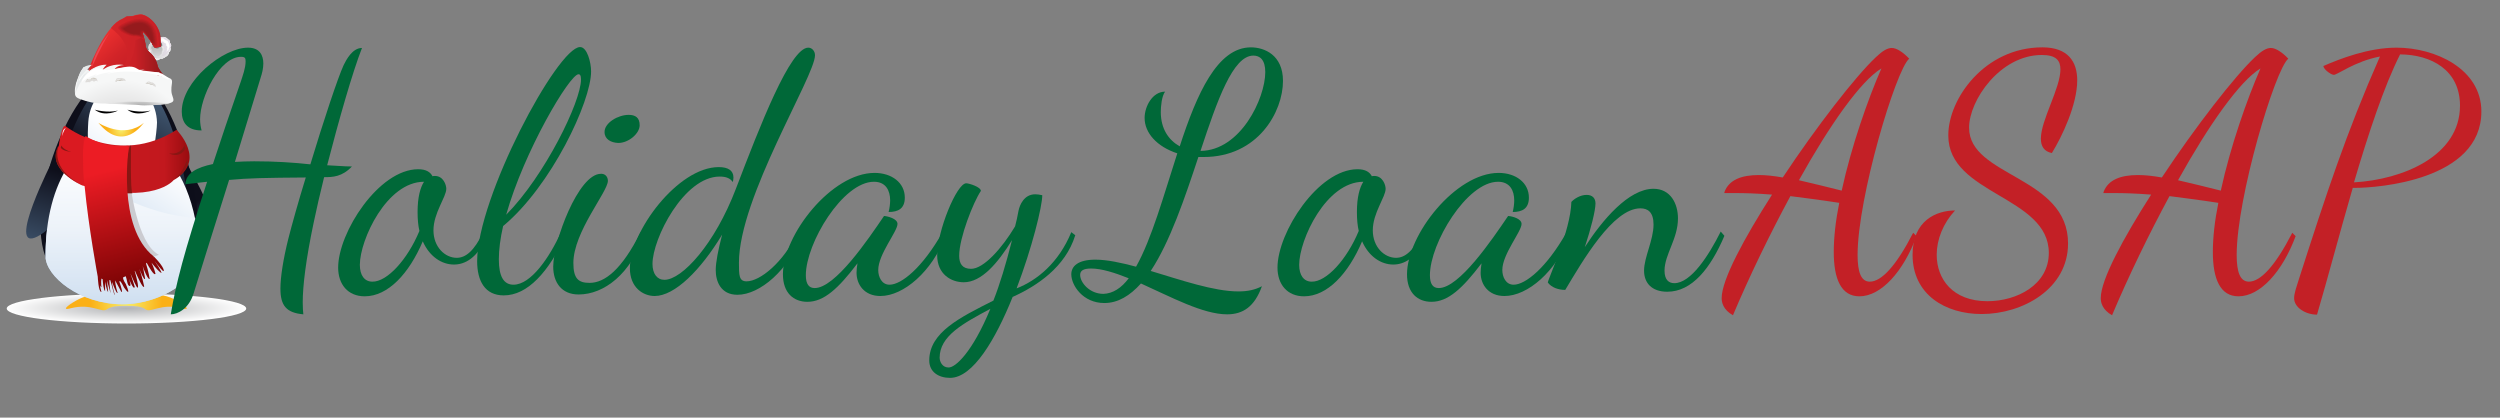 <?xml version="1.0" encoding="utf-8"?>
<!-- Generator: Adobe Illustrator 25.4.1, SVG Export Plug-In . SVG Version: 6.00 Build 0)  -->
<svg version="1.1" id="Layer_1" xmlns="http://www.w3.org/2000/svg" xmlns:xlink="http://www.w3.org/1999/xlink" x="0px" y="0px"
	 viewBox="0 0 818.4 136.7" style="enable-background:new 0 0 818.4 136.7;" xml:space="preserve">
<rect x="0" y="0" width="818.4" height="136.7" fill="#808080" stroke="none"/>
<style type="text/css">
	.st0{fill:url(#SVGID_1_);}
	.st1{fill:url(#SVGID_00000147931372102396653490000007100142406668447363_);}
	.st2{fill:url(#SVGID_00000009579408656379643720000007753108332656295064_);}
	.st3{fill:#0D0E1A;}
	.st4{fill:url(#SVGID_00000038380656342785015640000004567262011711084175_);}
	.st5{fill:url(#SVGID_00000121969721729294695640000009366272708835604359_);}
	.st6{fill:url(#SVGID_00000029039115003452720650000005251038168407310779_);}
	.st7{fill:url(#SVGID_00000106861214967975968780000016495231232048479370_);}
	.st8{fill:url(#SVGID_00000025423144063212994440000000691699188066999969_);}
	.st9{fill:#CBCBD0;}
	.st10{fill:url(#SVGID_00000163054519657806435710000006106805987693862786_);}
	.st11{fill:#881613;}
	.st12{fill:#FFFFFF;}
	.st13{fill:#5185C5;}
	.st14{fill:url(#SVGID_00000132778332389057377070000002695134507095500679_);}
	.st15{fill:url(#SVGID_00000115510109020987448300000017187265020710182817_);}
	.st16{fill:url(#SVGID_00000123423951410232055220000012800761691023389315_);}
	.st17{fill:url(#SVGID_00000103945352923081831470000004718363759149021848_);}
	.st18{fill:url(#SVGID_00000100354591625047837860000004131771500735139774_);}
	.st19{fill:url(#SVGID_00000160177860109012204540000016308244725214604457_);}
	.st20{fill:url(#SVGID_00000066505242953586775180000000680959069379496893_);}
	.st21{fill:url(#SVGID_00000100363065981395017360000008766343636418514329_);}
	.st22{fill:url(#SVGID_00000107561295714403750710000013326192954780086170_);}
	.st23{fill:url(#SVGID_00000047761752803877553620000012443012358155264145_);}
	.st24{fill:url(#SVGID_00000023964076344295629620000016287778897225766282_);}
	.st25{fill:url(#SVGID_00000131350056433887850980000005754699533782492315_);}
	.st26{fill:url(#SVGID_00000111192509781531295390000011818641671495540891_);}
	.st27{fill:#CE2026;}
	.st28{fill:#CC2026;}
	.st29{fill:#CA2025;}
	.st30{fill:#C81F25;}
	.st31{fill:#C71F25;}
	.st32{fill:#C51F25;}
	.st33{fill:#C31F24;}
	.st34{fill:#C11F24;}
	.st35{fill:#BF1E24;}
	.st36{fill:#BD1E23;}
	.st37{fill:#BC1E23;}
	.st38{fill:#BA1E23;}
	.st39{fill:#B81E23;}
	.st40{fill:#B61D22;}
	.st41{fill:#B41D22;}
	.st42{fill:#B21D22;}
	.st43{fill:#B11D21;}
	.st44{fill:#AF1D21;}
	.st45{fill:#AD1D21;}
	.st46{fill:#AB1C20;}
	.st47{fill:#A91C20;}
	.st48{fill:#A71C20;}
	.st49{fill:#A61C20;}
	.st50{fill:#A41C1F;}
	.st51{fill:#A21B1F;}
	.st52{fill:#A01B1F;}
	.st53{fill:#9E1B1E;}
	.st54{fill:#9C1B1E;}
	.st55{fill:#9B1B1E;}
	.st56{fill:#991A1E;}
	.st57{fill:#971A1D;}
	.st58{fill:#951A1D;}
	.st59{fill:url(#SVGID_00000011025362148749639010000015950131698505435286_);}
	.st60{fill:#EE4550;}
	.st61{fill:#E7EAEB;}
	.st62{fill:url(#SVGID_00000138567196134864905490000017611467523525496969_);}
	.st63{fill:#DEDCDA;}
	.st64{fill:#AFA898;}
	.st65{fill:url(#SVGID_00000027591405857572576970000017697113983788709504_);}
	.st66{fill:#006838;}
	.st67{fill:#C32026;}
</style>
<g>
	
		<radialGradient id="SVGID_1_" cx="153.568" cy="290.872" r="0.762" gradientTransform="matrix(51.568 0 0 -6.488 -7877.962 1988.097)" gradientUnits="userSpaceOnUse">
		<stop  offset="0" style="stop-color:#B3B4B7"/>
		<stop  offset="1.098900e-02" style="stop-color:#B3B4B7"/>
		<stop  offset="0.136" style="stop-color:#BDBEC0"/>
		<stop  offset="1" style="stop-color:#FFFFFF"/>
	</radialGradient>
	<path class="st0" d="M80.6,101c0,2.7-17.6,4.9-39.2,4.9c-21.7,0-39.2-2.2-39.2-4.9c0-2.7,17.6-4.9,39.2-4.9
		C63,96.1,80.6,98.3,80.6,101z"/>
	<g>
		
			<radialGradient id="SVGID_00000168088509126709116560000001057741096809733804_" cx="41.384" cy="99.002" r="14.138" gradientUnits="userSpaceOnUse">
			<stop  offset="0" style="stop-color:#F8EE6B"/>
			<stop  offset="0.83" style="stop-color:#FBB016"/>
		</radialGradient>
		<path style="fill:url(#SVGID_00000168088509126709116560000001057741096809733804_);" d="M56.7,97.8c-2.1-1-7.4-2.8-15.3,0.1
			c-7.9-2.9-13.2-1.1-15.3-0.1c-2.6,1.2-6.9,4.2-2.9,3.1c6.8-1.7,10.1,1.6,11.7,0.4c0.7-0.5,1.6-0.8,2.6-1c1-0.1,2.3-0.2,3.8-0.2
			c1.4,0,2.8,0.1,3.8,0.2c1.1,0.2,2,0.5,2.6,1c1.6,1.2,5-2.1,11.7-0.4C63.6,102,59.2,99,56.7,97.8z"/>
		
			<linearGradient id="SVGID_00000116193209995590291620000011081013937583062413_" gradientUnits="userSpaceOnUse" x1="161.606" y1="464.497" x2="162.022" y2="464.497" gradientTransform="matrix(20.877 28.271 28.271 -20.877 -16441.137 5194.56)">
			<stop  offset="0" style="stop-color:#0E0F1B"/>
			<stop  offset="1" style="stop-color:#4A6480"/>
		</linearGradient>
		<path style="fill:url(#SVGID_00000116193209995590291620000011081013937583062413_);" d="M60.2,52c0,0,15.4,25.8,7.4,23
			c-8.3-2.9-10.3-19.2-10.9-21.9C56.2,50.3,59.3,51.3,60.2,52z"/>
		<path class="st3" d="M40,23.2C24.8,23,8,64.6,14.8,83.9c4.2,11.8,48.5,12.4,50.1,0C67.2,67,57,23.4,40,23.2z"/>
		
			<linearGradient id="SVGID_00000013169440072757945660000007358269103884604290_" gradientUnits="userSpaceOnUse" x1="129.308" y1="450.575" x2="129.724" y2="450.575" gradientTransform="matrix(43.308 -66.731 -66.731 -43.308 24510.889 28203.35)">
			<stop  offset="0" style="stop-color:#0E0F1B"/>
			<stop  offset="1" style="stop-color:#4A6480"/>
		</linearGradient>
		<path style="fill:url(#SVGID_00000013169440072757945660000007358269103884604290_);" d="M63,81.4c-0.9-18.2-5.8-56.7-23.2-56.7
			c-12.8,0-24.4,34.2-23.1,56.7C17.5,92.9,63.6,92.9,63,81.4z"/>
		
			<linearGradient id="SVGID_00000160870500503892836170000017256207520007355802_" gradientUnits="userSpaceOnUse" x1="135.724" y1="472.69" x2="136.14" y2="472.69" gradientTransform="matrix(-58.586 84.217 84.217 58.586 -31803.998 -39071.082)">
			<stop  offset="0" style="stop-color:#FFFFFF"/>
			<stop  offset="1" style="stop-color:#B8D0EA"/>
		</linearGradient>
		<path style="fill:url(#SVGID_00000160870500503892836170000017256207520007355802_);" d="M50.6,47.1c0.3-1.3,0.8-5.5,0.8-7
			c-0.2-6.1-3.6-11-7.6-10.9c-1.3,0-2.5,0.6-3.6,1.6c-1-0.9-2.1-1.4-3.3-1.5c-4-0.3-7.6,4.5-8,10.6c-0.1,1.5-0.3,5.7,0,7
			c-8.4,7.1-14,19.5-14,37c0,6.5,11.2,15.7,25.1,15.7c13.8,0,25.1-9.2,25.1-15.7C64.9,66.6,58.9,54.3,50.6,47.1z"/>
		
			<linearGradient id="SVGID_00000052106184171711254800000014105418238059295391_" gradientUnits="userSpaceOnUse" x1="139.705" y1="474.272" x2="140.121" y2="474.272" gradientTransform="matrix(-24.481 76.926 76.926 24.481 -33044.473 -22301.824)">
			<stop  offset="0" style="stop-color:#0E0F1B"/>
			<stop  offset="1" style="stop-color:#4A6480"/>
		</linearGradient>
		<path style="fill:url(#SVGID_00000052106184171711254800000014105418238059295391_);" d="M17.3,52.4c0,0-15.7,30.6-5,25
			c11.2-5.9,10.1-22.4,10.2-25.2C22.6,49.4,18.5,51.4,17.3,52.4z"/>
		<path d="M31,35.9c0,0,4,1.2,7.6,0.3C38.7,36.2,34.3,38.5,31,35.9z"/>
		<path d="M41.7,35.9c0,0,4,1.2,7.6,0.3C49.3,36.2,44.9,38.5,41.7,35.9z"/>
		
			<radialGradient id="SVGID_00000026885558361293352110000000209754766863214998_" cx="39.614" cy="42.463" r="5.488" gradientUnits="userSpaceOnUse">
			<stop  offset="0" style="stop-color:#F8EE6B"/>
			<stop  offset="0.83" style="stop-color:#FBB016"/>
		</radialGradient>
		<path style="fill:url(#SVGID_00000026885558361293352110000000209754766863214998_);" d="M32.2,40.2c0,0,8.3,5.5,14.9,0
			C47,40.2,40.5,50.3,32.2,40.2z"/>
		
			<linearGradient id="SVGID_00000125587626228769580930000011877364820557135509_" gradientUnits="userSpaceOnUse" x1="137.599" y1="466.818" x2="138.015" y2="466.818" gradientTransform="matrix(0 176.687 176.687 0 -82440.898 -24270.973)">
			<stop  offset="0" style="stop-color:#FFFFFF"/>
			<stop  offset="0.218" style="stop-color:#FAFCFE"/>
			<stop  offset="0.474" style="stop-color:#ECF2F9"/>
			<stop  offset="0.747" style="stop-color:#D5E3F2"/>
			<stop  offset="1" style="stop-color:#B8D0EA"/>
		</linearGradient>
		<path style="fill:url(#SVGID_00000125587626228769580930000011877364820557135509_);" d="M22.4,54.2c-4.7,7.2-7.5,17.1-7.5,29.7
			c0,6.5,11.2,15.7,25.1,15.7c13.8,0,25.1-9.2,25.1-15.7c0-4.6-0.4-8.8-1.2-12.6C48.2,70.4,32.7,61.5,22.4,54.2z"/>
		<path class="st9" d="M42.6,59.8c0,0,2.1,19.9,9.4,23.6l-1.5,0.6c0,0-9.6-6-9.5-24.3L42.6,59.8z"/>
		
			<linearGradient id="SVGID_00000098901768512075128070000011370802500239973272_" gradientUnits="userSpaceOnUse" x1="151.919" y1="271.434" x2="152.789" y2="271.434" gradientTransform="matrix(47.11 -0.883 0.883 47.11 -7366.6 -12600.744)">
			<stop  offset="0" style="stop-color:#DA1A21"/>
			<stop  offset="0.124" style="stop-color:#D01920"/>
			<stop  offset="0.331" style="stop-color:#C5181E"/>
			<stop  offset="0.577" style="stop-color:#C2181E"/>
			<stop  offset="1" style="stop-color:#6B0000"/>
		</linearGradient>
		<path style="fill:url(#SVGID_00000098901768512075128070000011370802500239973272_);" d="M21.6,41.4c0,0,17,13.3,36.2,1.1
			c0,0,10.2,10.2-1,16.5c0,0-6.3,8.1-29.9,1.7c0,0-12.2-5.2-7.6-13.1C19.2,47.7,20.3,39.9,21.6,41.4z"/>
		<path class="st11" d="M20.1,47.6c0,0,0.5,1.4,3.2,2.1c0,0-2.5-0.1-3.4-1.3L20.1,47.6z"/>
		<path class="st11" d="M19.2,47.7c0,0-3.3,7.5,7.9,13c0,0-12.8-5.4-7.7-13.4L19.2,47.7z"/>
		<path class="st11" d="M60.4,47.5c0,0-1,3.3-5.1,2.7c0,0,3.5,1.9,5.4-1.5L60.4,47.5z"/>
		<path class="st11" d="M61.2,52.3c0,0-1.8,5.9-5.2,6.6c0,0,4.3-0.9,5.5-5.7L61.2,52.3z"/>
		<path class="st11" d="M42.5,47.9l0.4-0.3c0,0-0.3,15.6,0.5,15.7l-3.1,0C40.3,63.4,41.4,50.1,42.5,47.9z"/>
		<path class="st12" d="M20.4,44.5c0,0-0.1-2.5,1.2-2.5C21.6,41.9,20.9,42.3,20.4,44.5z"/>
		<g>
			<g>
				<g>
					<path class="st13" d="M54.3,16.1c0-0.1,0-0.2-0.1-0.2c-0.1,0-0.2,0-0.2,0.1c0,0.1,0,0.2,0.1,0.2C54.2,16.2,54.3,16.2,54.3,16.1
						z"/>
					<path class="st13" d="M51.3,15.7c-0.1,0-0.2,0-0.2,0.1c0,0.1,0,0.2,0.1,0.2c0.1,0,0.2,0,0.2-0.1C51.4,15.8,51.4,15.7,51.3,15.7
						z"/>
					<path class="st13" d="M49.4,14.6c0,0,0-0.1,0-0.1c0,0-0.1,0-0.1,0c0,0,0,0.1,0,0.1C49.4,14.7,49.4,14.7,49.4,14.6z"/>
					<path class="st13" d="M53.2,15.6c-0.2-0.1-0.4,0-0.4,0.2c-0.1,0.2,0,0.4,0.2,0.4c0.2,0.1,0.4,0,0.4-0.2
						C53.4,15.9,53.4,15.7,53.2,15.6z"/>
					<path class="st13" d="M51.9,16c0-0.1,0-0.3-0.1-0.3c-0.1,0-0.3,0-0.3,0.1c-0.1,0.1,0,0.3,0.1,0.3C51.7,16.2,51.8,16.1,51.9,16z
						"/>
					
						<linearGradient id="SVGID_00000169560437546565855100000004901826559421170053_" gradientUnits="userSpaceOnUse" x1="188.803" y1="262.331" x2="189.059" y2="262.331" gradientTransform="matrix(-27.11 10.348 -10.348 -27.11 7888.51 5172.693)">
						<stop  offset="0" style="stop-color:#F4F5F5"/>
						<stop  offset="1" style="stop-color:#E5E5E4"/>
					</linearGradient>
					<path style="fill:url(#SVGID_00000169560437546565855100000004901826559421170053_);" d="M51.9,12.4c0.7-0.2,1.4-0.5,2.2-0.2
						c0.2,0.1,0.5,0.2,0.7,0.4c0.1,0.1,0.2,0.3,0.2,0.3c0.2,0.1,0.4,0,0.5,0.3c0.1,0.2,0.2,0.6,0.1,0.8c0.4,0.2,0.7,1.1,0.2,1.5
						c0.3,0.4,0,1.6-0.5,1.6c0.2,0.4-0.6,1.6-1,1.4c-0.2,0.3-0.6,0.6-0.9,0.5c-0.2,0.4-0.7,0.3-0.9,0.1c-0.2,0.4-1.6,0.9-1.6,0.2
						c-0.3,0.2-0.6,0.3-0.9,0.1c-0.3-0.2-0.2-0.5-0.4-0.7c-0.1-0.2-0.4-0.2-0.5-0.6c-0.1-0.3,0-0.5,0.1-0.9c-0.2-0.2-1-0.7-0.4-1.1
						c-0.4-0.2-0.2-0.9-0.1-1.3c0.1-0.3,0.3-0.4,0.5-0.6c0.1-0.2,0.2-0.5,0.3-0.8c0.4-0.8,1-0.5,1.5-0.8c0.3-0.2,0.8-0.6,1-0.3
						L51.9,12.4z"/>
					
						<linearGradient id="SVGID_00000047022925514596424940000003539407889306088866_" gradientUnits="userSpaceOnUse" x1="41.358" y1="243.273" x2="41.614" y2="243.273" gradientTransform="matrix(5.599 -4.859 4.859 5.599 -1364.199 -1142.774)">
						<stop  offset="0" style="stop-color:#F4F5F5"/>
						<stop  offset="1" style="stop-color:#E5E5E4"/>
					</linearGradient>
					<path style="fill:url(#SVGID_00000047022925514596424940000003539407889306088866_);" d="M52.7,18.9c-0.2-0.1-0.2-0.1-0.4,0
						c-0.2,0.1-0.4,0.2-0.5,0c-0.3,0.3-0.8,0.1-1-0.1c-0.2,0.2-0.6-0.1-0.7-0.3c-0.1-0.1,0-0.2-0.1-0.4c0-0.1-0.1-0.1-0.2-0.2
						c-0.3-0.4-0.4-1-0.3-1.5c-0.2-0.1-0.3-0.3-0.4-0.5c-0.1-0.3,0-0.3,0-0.6c0-0.2-0.1-0.3-0.1-0.5c0-0.1,0-0.1,0-0.2
						c-0.1,0.1-0.2,0.2-0.2,0.3c-0.1,0.3-0.3,1.1,0.1,1.3c-0.6,0.4,0.1,0.9,0.4,1.1c-0.1,0.3-0.2,0.6-0.1,0.9
						c0.1,0.3,0.4,0.4,0.5,0.6c0.1,0.2,0.1,0.5,0.4,0.7c0.3,0.2,0.6,0.1,0.9-0.1c0,0.7,1.3,0.2,1.6-0.2c0.2,0.1,0.5,0.2,0.7,0.1
						C53,19.1,52.8,19,52.7,18.9z"/>
					
						<linearGradient id="SVGID_00000064356354628152218760000010800269418320229052_" gradientUnits="userSpaceOnUse" x1="189.319" y1="262.28" x2="189.575" y2="262.28" gradientTransform="matrix(-26.652 10.173 -10.173 -26.652 7769.383 5079.03)">
						<stop  offset="0" style="stop-color:#F0EFEF"/>
						<stop  offset="0.713" style="stop-color:#DADADB"/>
						<stop  offset="1" style="stop-color:#D0D0D1"/>
					</linearGradient>
					<path style="fill:url(#SVGID_00000064356354628152218760000010800269418320229052_);" d="M54.2,18.5c0.4,0.1,1.3-1,1-1.4
						c0.4-0.1,0.6-0.7,0.6-1.2c-0.1,0.1-0.3,0.3-0.3,0.4c-0.1,0.3,0,0.4-0.3,0.6c-0.3,0.3-0.4,0.4-0.5,0.7C54.5,17.9,54.3,18,54,18
						c0.2,0.3-0.4,0.5-0.6,0.5c-0.2,0-0.4-0.3-0.7-0.1l-0.1,0l0.1,0c0.2-0.1,0.3-0.3,0.1-0.4c0.4-0.1,0.8-0.5,0.4-0.9
						c0.5-0.3,0.8-0.9,0.3-1.3c0.2-0.4-0.1-0.7-0.4-0.7c0-0.7-0.8-1.4-1-1.5c-0.3-0.2-0.5-0.2-0.8-0.3c-0.3-0.2-0.6-0.3-1-0.3
						c-0.3,0.1-0.6,0.2-0.8,0.6c-0.1,0.2-0.2,0.6-0.3,0.8c-0.1,0.1-0.2,0.2-0.3,0.3c0,0.1,0,0.1,0,0.2c0,0.2,0.1,0.3,0.1,0.5
						c0,0.2-0.1,0.3,0,0.6c0.1,0.2,0.2,0.4,0.4,0.5c-0.1,0.5-0.1,1.1,0.3,1.5c0.1,0.1,0.1,0.1,0.2,0.2c0,0.1,0,0.2,0.1,0.4
						c0.1,0.2,0.5,0.4,0.7,0.3c0.2,0.2,0.7,0.4,1,0.1c0.1,0.2,0.3,0.1,0.5,0c0.3-0.1,0.2-0.1,0.4,0c0.2,0.1,0.3,0.2,0.5,0.3
						c0.1,0,0.1-0.1,0.2-0.2C53.7,19.1,54.1,18.7,54.2,18.5z"/>
					
						<linearGradient id="SVGID_00000132063929647203971040000012077780868812474003_" gradientUnits="userSpaceOnUse" x1="190.261" y1="262.074" x2="190.517" y2="262.074" gradientTransform="matrix(-25.872 9.875 -9.875 -25.872 7565.863 4915.91)">
						<stop  offset="0" style="stop-color:#E7DFEA"/>
						<stop  offset="0.765" style="stop-color:#D8D6D9"/>
						<stop  offset="1" style="stop-color:#D3D3D3"/>
					</linearGradient>
					<path style="fill:url(#SVGID_00000132063929647203971040000012077780868812474003_);" d="M52.1,13.6c0.2,0.1,0.3,0.2,0.3,0.3
						c0.5,0.3,0.7,0.5,0.7,1.2c0.3,0,0.6,0.3,0.4,0.7c0.5,0.3,0.3,1-0.3,1.3c0.4,0.4-0.1,0.7-0.4,0.9c0.2,0.1,0,0.3-0.1,0.4
						c0.3-0.1,0.4,0.1,0.7,0.1c0.2,0,0.8-0.2,0.6-0.5c0.3,0,0.5-0.1,0.7-0.4c0.2-0.3,0.3-0.5,0.5-0.7c0.3-0.3,0.1-0.4,0.3-0.6
						c0-0.1,0.2-0.3,0.3-0.4c0-0.2,0-0.3-0.1-0.4c0.6-0.3,0.2-1.3-0.2-1.5c0.1-0.2,0-0.6-0.1-0.8c-0.2-0.3-0.3-0.1-0.5-0.3
						c-0.1-0.1-0.2-0.3-0.2-0.3c-0.2-0.2-0.4-0.3-0.7-0.4c-0.7-0.2-1.4,0-2.1,0.2c0,0,0.1,0,0.1,0.1l-0.2-0.1l0,0
						c-0.3-0.1-0.7,0.3-0.9,0.4c-0.2,0.1-0.5,0.2-0.7,0.2c0.3,0,0.6,0.2,1,0.3C51.6,13.4,51.9,13.5,52.1,13.6z"/>
					
						<linearGradient id="SVGID_00000010989461548147773250000012061105408069037215_" gradientUnits="userSpaceOnUse" x1="216.163" y1="267.51" x2="216.419" y2="267.51" gradientTransform="matrix(-13.449 7.823 -7.823 -13.449 5055.109 1920.196)">
						<stop  offset="0" style="stop-color:#FFFFFF"/>
						<stop  offset="0.267" style="stop-color:#FFFFFF"/>
						<stop  offset="0.482" style="stop-color:#F7F7F7"/>
						<stop  offset="0.806" style="stop-color:#E3E3E3"/>
						<stop  offset="1" style="stop-color:#D3D3D3"/>
					</linearGradient>
					<path style="fill:url(#SVGID_00000010989461548147773250000012061105408069037215_);" d="M55.2,16.3c0.1-0.2,0-0.3,0.1-0.4
						c0-0.2,0.2-0.3,0.2-0.5c0.1-0.4-0.1-0.8-0.2-1.1c-0.1-0.3-0.2-0.6-0.4-0.8c-0.2-0.3-0.5-0.3-0.8-0.4c-0.3-0.2-0.4-0.5-0.8-0.6
						c-0.3,0-0.5,0.1-0.8,0.1c-0.3,0-0.5,0-0.7,0.4c-0.2,0.3-0.2,0.7,0.2,0.9c0.3,0.2,0.5-0.2,0.7-0.2c0.2-0.1,0.4-0.1,0.6-0.1
						c0.3,0.1,0.3,0.3,0.4,0.4c0.3,0.2,1,0.1,0.6,0.8c0.3,0.2,0.7,0.7,0.3,1.1c0.2,0.4,0,0.7-0.3,1.1C54.7,16.8,55,16.6,55.2,16.3z"
						/>
					
						<linearGradient id="SVGID_00000106842034468477597610000013137396019995112127_" gradientUnits="userSpaceOnUse" x1="214.239" y1="267.211" x2="214.495" y2="267.211" gradientTransform="matrix(-13.906 8.089 -8.089 -13.906 5194.969 1995.378)">
						<stop  offset="0" style="stop-color:#FFFFFF"/>
						<stop  offset="0.267" style="stop-color:#FFFFFF"/>
						<stop  offset="0.482" style="stop-color:#F7F7F7"/>
						<stop  offset="0.806" style="stop-color:#E3E3E3"/>
						<stop  offset="1" style="stop-color:#D3D3D3"/>
					</linearGradient>
					<path style="fill:url(#SVGID_00000106842034468477597610000013137396019995112127_);" d="M52.7,13.5c0,0-0.1,0-0.1,0
						c0,0-0.1,0.1-0.1,0.1L52.7,13.5z"/>
					
						<linearGradient id="SVGID_00000131358611699162516240000012220352447859719559_" gradientUnits="userSpaceOnUse" x1="133.555" y1="219.111" x2="133.81" y2="219.111" gradientTransform="matrix(-0.653 -16.52 16.52 -0.653 -3481.017 2367.524)">
						<stop  offset="0" style="stop-color:#D0D0D1"/>
						<stop  offset="0.569" style="stop-color:#BDBDBD"/>
						<stop  offset="1" style="stop-color:#ABABAB"/>
					</linearGradient>
					<path style="fill:url(#SVGID_00000131358611699162516240000012220352447859719559_);" d="M53,16.7c0-0.1,0.2-0.1,0.2-0.2
						c0-0.1,0-0.3,0-0.4c0-0.2-0.1-0.5-0.3-0.6c0.7-1-0.1-2-1.2-1.9c-0.2,0-0.4,0.3-0.6,0.3c-0.2,0-0.4-0.2-0.5-0.2
						c-0.3-0.1-0.6,0-0.7,0.3c-0.3,0.3,0,0.7,0.1,1c-0.6,0.1-0.7,1-0.2,1.3c-0.1,0.3,0,0.3,0.1,0.5c0,0.2,0,0.3,0.1,0.5
						c0.1,0.4,1.2,1.5,1.3,0.8c0.1,0.5,1,0.4,1.1-0.2C53.1,18,52.9,17,53,16.7z"/>
					
						<linearGradient id="SVGID_00000052801062293066490800000009729401944972368559_" gradientUnits="userSpaceOnUse" x1="143.986" y1="95.641" x2="144.242" y2="95.641" gradientTransform="matrix(-2.186 -4.715 4.715 -2.186 -84.106 904.122)">
						<stop  offset="0" style="stop-color:#ABABAB"/>
						<stop  offset="0.367" style="stop-color:#8E8E8E"/>
						<stop  offset="0.994" style="stop-color:#555555"/>
						<stop  offset="1" style="stop-color:#555555"/>
					</linearGradient>
					<path style="fill:url(#SVGID_00000052801062293066490800000009729401944972368559_);" d="M49.8,14.1c-0.2,0.5,0.1,0.6,0.4,1
						c0.2,0.3,0.2,0.5,0.6,0.6c0.2,0.1,0.7,0.3,1,0.2c0.1-0.1,0.7-0.5,0.7-0.6c0,0,0-0.1,0-0.1c0.2-0.1,0.5-0.3,0.7-0.1
						c-0.1-0.2-0.2-0.3-0.3-0.4c0,0,0.1-0.1,0.1-0.2c-0.3-0.7-1.1-0.9-1.8-0.9c-0.4,0-0.7,0-1,0.3c-0.2,0.2-0.5,0.5-0.3,0.8
						L49.8,14.1z"/>
					
						<linearGradient id="SVGID_00000095317685241008208810000003711950347542126500_" gradientUnits="userSpaceOnUse" x1="189.866" y1="262.436" x2="190.147" y2="262.436" gradientTransform="matrix(-26.167 9.988 -9.988 -26.167 7645.802 4987.865)">
						<stop  offset="0" style="stop-color:#F4F5F5"/>
						<stop  offset="1" style="stop-color:#E5E5E4"/>
					</linearGradient>
					<path style="fill:url(#SVGID_00000095317685241008208810000003711950347542126500_);" d="M52.7,18.4L52.7,18.4L52.7,18.4z"/>
					
						<linearGradient id="SVGID_00000003104963487142795410000013308694779509812864_" gradientUnits="userSpaceOnUse" x1="189.979" y1="266.404" x2="190.23" y2="266.404" gradientTransform="matrix(-24.716 13.758 -13.758 -24.716 8414.65 3982.087)">
						<stop  offset="0" style="stop-color:#F4F5F5"/>
						<stop  offset="1" style="stop-color:#E5E5E4"/>
					</linearGradient>
					<path style="fill:url(#SVGID_00000003104963487142795410000013308694779509812864_);" d="M51.9,12.5c0,0-0.1,0-0.1,0l0,0
						L51.9,12.5z"/>
				</g>
				
					<linearGradient id="SVGID_00000171702192193769321350000017177829956682259858_" gradientUnits="userSpaceOnUse" x1="47.207" y1="24.138" x2="34.395" y2="10.509">
					<stop  offset="0" style="stop-color:#8A181A"/>
					<stop  offset="0.345" style="stop-color:#CA2026"/>
					<stop  offset="0.574" style="stop-color:#D22428"/>
					<stop  offset="0.928" style="stop-color:#E82E2E"/>
					<stop  offset="1" style="stop-color:#ED312F"/>
				</linearGradient>
				<path style="fill:url(#SVGID_00000171702192193769321350000017177829956682259858_);" d="M28.4,24.4c0,0,5.2-15.5,11.6-18.1
					c0,0,0.6-0.6,3.5-1.1c0.5-0.1,0.5-0.3,2.3-0.5c2-0.2,6.7,3.2,6.7,8.2l0.1,2.3l-2,0.3c0,0-0.8-1.4-1.8-2.8c0,0-2.5-3.6-2.4-2
					c0,0,1.2,2.7,1.2,4.3c0,0,0.1,1.1,1.2,2c0,0,2.2,1.5,2.8,4.8c0,0,1,2,2.2,3c1.2,1-2.9,2.4-2.9,2.4l-20.2-1.8L28.4,24.4z"/>
				
					<linearGradient id="SVGID_00000035531406316491804700000018101941542463642497_" gradientUnits="userSpaceOnUse" x1="65.599" y1="20.22" x2="16.691" y2="10.263">
					<stop  offset="0" style="stop-color:#8A181A"/>
					<stop  offset="0.345" style="stop-color:#CA2026"/>
					<stop  offset="0.574" style="stop-color:#D22428"/>
					<stop  offset="0.928" style="stop-color:#E82E2E"/>
					<stop  offset="1" style="stop-color:#ED312F"/>
				</linearGradient>
				<path style="fill:url(#SVGID_00000035531406316491804700000018101941542463642497_);" d="M53.9,24.9c-1.2-1-2.2-3-2.2-3
					c-0.6-3.3-2.8-4.8-2.8-4.8c-1.1-1-1.2-2-1.2-2c0-1.6-1.2-4.3-1.2-4.3c-0.1-1.6,2.4,2,2.4,2c1,1.4,1.8,2.8,1.8,2.8l2-0.3
					l-0.1-2.3c0-5-4.7-8.5-6.7-8.2c-1.8,0.2-1.8,0.4-2.3,0.5c-0.1,0-0.2,0-0.3,0c0,0-0.1,0-0.1,0c-0.1,0-0.1,0-0.2,0
					c0,0-0.1,0-0.1,0c-0.1,0-0.1,0-0.2,0c0,0,0,0-0.1,0c-0.1,0-0.1,0-0.2,0c0,0,0,0-0.1,0c-0.1,0-0.1,0-0.2,0c0,0,0,0,0,0
					c-0.1,0-0.1,0-0.2,0c0,0,0,0,0,0c-0.1,0-0.1,0-0.2,0c0,0,0,0,0,0c-0.1,0-0.1,0-0.2,0c0,0,0,0,0,0L40,6.2c0,0,0,0,0,0
					c-1.3,0.5-2.6,1.6-3.7,3c2.6,1.9,7.6,6.7,4.3,12.2c0,0-1.3,2.7-2.7,4.7L51,27.3C51,27.3,55.1,25.9,53.9,24.9z"/>
				
					<linearGradient id="SVGID_00000024724239889309815560000014788663718480114589_" gradientUnits="userSpaceOnUse" x1="54.373" y1="19.657" x2="24.932" y2="19.657">
					<stop  offset="0" style="stop-color:#8A181A"/>
					<stop  offset="0.345" style="stop-color:#CA2026"/>
					<stop  offset="0.574" style="stop-color:#D22428"/>
					<stop  offset="0.928" style="stop-color:#E82E2E"/>
					<stop  offset="1" style="stop-color:#ED312F"/>
				</linearGradient>
				<path style="fill:url(#SVGID_00000024724239889309815560000014788663718480114589_);" d="M53.9,24.9c-1.2-1-2.2-3-2.2-3
					c-0.6-3.3-2.8-4.8-2.8-4.8c-1.1-1-1.2-2-1.2-2c0-0.9-0.4-2.2-0.7-3.1c-1.6,0.7-2.7,1.2-2.7,1.2s0.1,9.2-6.7,10.8
					c-2.5,0.6-0.8,1.5,2.3,2.4l11,1C51,27.3,55.1,25.9,53.9,24.9z"/>
				<g>
					<path class="st27" d="M43.8,11.9c1.5-0.2,2.7,0.5,3.6,1.3c-0.3-1.3-0.8-2.4-0.8-2.4c-0.1-1.6,2.4,2,2.4,2
						c1,1.4,1.8,2.8,1.8,2.8l1.2-0.2c0-2.6-0.3-4.2-0.6-5.2s-0.7-1.4-0.7-1.4c-0.9-1.5-2.1-2.2-3.4-2.5c-1.3-0.3-2.6-0.2-3.8,0.2
						C40.9,7.1,39,8.5,39,8.5C37.4,9.7,42.3,12,43.8,11.9z"/>
					<path class="st28" d="M39,8.5c0,0,0.6-0.4,1.6-0.9c0.8-0.4,1.7-0.8,2.8-1.1c1.2-0.3,2.5-0.5,3.7-0.2c1.2,0.3,2.4,1,3.3,2.5
						c0,0,0,0,0,0c0,0,0,0,0,0c0.1,0.1,0.4,0.5,0.6,1.3c0.2,0.5,0.3,1.2,0.5,2c0.1,0.8,0.2,1.9,0.2,3.1c0,0-1.1,0.1-1.1,0.1
						c0,0-0.5-1-1.3-2c-0.2-0.2-0.3-0.5-0.5-0.7c0,0-2.5-3.5-2.4-2c0,0,0.1,0.2,0.2,0.6c0.1,0.3,0.2,0.6,0.3,1
						c0.1,0.2,0.1,0.5,0.2,0.8c-0.1-0.1-0.3-0.2-0.4-0.4c0,0-0.1-0.1-0.1-0.1c0,0-0.1-0.1-0.1-0.1c-0.1,0-0.2-0.1-0.2-0.1
						c-0.6-0.4-1.3-0.6-2.1-0.6c-0.1,0-0.3,0-0.4,0c-0.1,0-0.2,0-0.3,0c0,0,0,0-0.1,0C41.8,11.7,37.6,9.7,39,8.5z"/>
					<path class="st29" d="M39.1,8.6c0,0,0.6-0.5,1.6-0.9c0.8-0.4,1.8-0.8,2.8-1.1c1.2-0.3,2.5-0.4,3.7-0.1c1.2,0.3,2.4,1,3.3,2.4
						c0,0,0,0,0,0.1c0,0,0,0,0,0c0.1,0.1,0.4,0.5,0.6,1.3c0.2,0.5,0.3,1.2,0.4,2c0.1,0.8,0.2,1.9,0.2,3.1c0,0-1.1,0.1-1.1,0.1
						c0,0-0.5-1-1.2-2c-0.2-0.2-0.3-0.5-0.5-0.7c-0.1-0.1-2.4-3.5-2.3-2c0,0,0.1,0.2,0.2,0.6c0.1,0.3,0.2,0.6,0.3,1
						c0.1,0.2,0.1,0.5,0.2,0.7c-0.1-0.1-0.3-0.2-0.4-0.3c0,0-0.1-0.1-0.1-0.1c0,0-0.1-0.1-0.1-0.1c-0.1,0-0.1-0.1-0.2-0.1
						c-0.6-0.3-1.3-0.6-2.1-0.6c-0.1,0-0.3,0-0.4,0c-0.1,0-0.2,0-0.2,0c0,0,0,0-0.1,0C41.8,11.7,37.7,9.7,39.1,8.6z"/>
					<path class="st30" d="M39.1,8.6c0,0,0.6-0.5,1.6-0.9c0.8-0.4,1.8-0.8,2.8-1.1c1.2-0.3,2.4-0.4,3.6-0.1c1.2,0.3,2.3,1,3.2,2.4
						c0,0,0,0,0,0.1c0,0,0,0,0,0c0.1,0.1,0.4,0.5,0.6,1.3c0.2,0.5,0.3,1.1,0.4,2c0.1,0.8,0.2,1.8,0.2,3c0,0-1.1,0.1-1.1,0.1
						c0,0-0.5-1-1.2-2c-0.2-0.2-0.3-0.5-0.5-0.7c-0.1-0.1-2.4-3.4-2.3-1.9c0,0,0.1,0.2,0.2,0.6c0.1,0.2,0.2,0.6,0.3,0.9
						c0.1,0.2,0.1,0.5,0.2,0.7c-0.1-0.1-0.3-0.2-0.4-0.3c0,0-0.1-0.1-0.1-0.1c0,0-0.1,0-0.1-0.1c-0.1,0-0.1-0.1-0.2-0.1
						c-0.6-0.3-1.3-0.6-2.1-0.6c-0.1,0-0.3,0-0.4,0c-0.1,0-0.2,0-0.2,0c0,0,0,0-0.1,0C41.9,11.6,37.8,9.7,39.1,8.6z"/>
					<path class="st31" d="M39.2,8.6c0,0,0.7-0.5,1.6-1c0.8-0.4,1.8-0.8,2.9-1.1c1.1-0.3,2.4-0.4,3.6-0.1c1.2,0.3,2.3,1,3.2,2.4
						c0,0,0,0,0,0.1c0,0,0,0,0,0c0.1,0.1,0.4,0.5,0.6,1.3c0.2,0.5,0.3,1.1,0.4,2c0.1,0.8,0.2,1.8,0.2,3c0,0-1.1,0.1-1.1,0.1
						c0,0-0.5-0.9-1.2-2c-0.2-0.2-0.3-0.5-0.5-0.7c-0.1-0.1-2.4-3.3-2.3-1.9c0,0,0.1,0.2,0.2,0.5c0.1,0.2,0.2,0.6,0.2,0.9
						c0.1,0.2,0.1,0.5,0.2,0.7c-0.1-0.1-0.3-0.2-0.4-0.3c0,0-0.1,0-0.1-0.1c0,0-0.1,0-0.1-0.1c-0.1,0-0.1-0.1-0.2-0.1
						c-0.6-0.3-1.3-0.6-2.1-0.6c-0.1,0-0.3,0-0.4,0c-0.1,0-0.2,0-0.2,0c0,0,0,0-0.1,0C41.9,11.6,37.9,9.7,39.2,8.6z"/>
					<path class="st32" d="M39.2,8.7c0,0,0.7-0.5,1.6-1c0.8-0.4,1.8-0.8,2.9-1.1c1.1-0.3,2.3-0.4,3.5-0.1c1.2,0.3,2.2,1,3.1,2.3
						c0,0,0,0,0,0.1c0,0,0,0,0,0c0.1,0.1,0.3,0.5,0.6,1.2c0.2,0.5,0.3,1.1,0.4,1.9c0.1,0.8,0.2,1.8,0.2,3c0,0-1,0.1-1,0
						c0-0.1-0.5-0.9-1.2-1.9c-0.2-0.2-0.3-0.5-0.5-0.7c-0.1-0.2-2.3-3.3-2.3-1.9c0,0,0.1,0.2,0.1,0.5c0.1,0.2,0.1,0.5,0.2,0.9
						c0,0.2,0.1,0.5,0.2,0.7c-0.1-0.1-0.3-0.2-0.4-0.3c0,0-0.1,0-0.1-0.1c0,0-0.1,0-0.1-0.1c-0.1,0-0.1-0.1-0.2-0.1
						c-0.6-0.3-1.3-0.5-2-0.5c-0.1,0-0.3,0-0.4,0c-0.1,0-0.2,0-0.2,0c0,0,0,0-0.1,0C41.9,11.6,38.1,9.7,39.2,8.7z"/>
					<path class="st33" d="M39.3,8.7c0,0,0.7-0.5,1.6-1c0.8-0.4,1.8-0.8,2.9-1.1c1.1-0.3,2.3-0.4,3.4-0.1c1.1,0.3,2.2,1,3,2.3
						c0,0,0,0,0,0.1c0,0,0,0,0,0c0.1,0.1,0.3,0.5,0.6,1.2c0.2,0.5,0.3,1.1,0.4,1.9c0.1,0.8,0.2,1.8,0.2,2.9c0,0-1,0.1-1,0
						c0-0.1-0.5-0.9-1.2-1.9c-0.2-0.2-0.3-0.5-0.5-0.7c-0.2-0.2-2.3-3.2-2.2-1.9c0,0,0,0.2,0.1,0.5c0.1,0.2,0.1,0.5,0.2,0.9
						c0,0.2,0.1,0.5,0.1,0.7c-0.1-0.1-0.2-0.1-0.4-0.2c0,0-0.1,0-0.1-0.1c0,0-0.1,0-0.1-0.1c-0.1,0-0.1-0.1-0.2-0.1
						c-0.6-0.3-1.3-0.5-2-0.5c-0.1,0-0.3,0-0.4,0c-0.1,0-0.2,0-0.2,0c0,0,0,0-0.1,0C42,11.6,38.2,9.7,39.3,8.7z"/>
					<path class="st34" d="M39.3,8.7c0,0,0.7-0.5,1.6-1c0.8-0.4,1.8-0.8,2.9-1c1.1-0.2,2.3-0.3,3.4,0c1.1,0.3,2.2,1,3,2.3
						c0,0,0,0,0,0.1c0,0,0,0,0,0c0.1,0.1,0.3,0.5,0.6,1.2c0.2,0.5,0.3,1.1,0.4,1.9c0.1,0.8,0.2,1.7,0.2,2.9c0,0-1,0-1,0
						c-0.1-0.1-0.5-0.9-1.2-1.9c-0.1-0.2-0.3-0.4-0.5-0.7c-0.2-0.3-2.2-3.1-2.2-1.9c0,0,0,0.2,0.1,0.5c0,0.2,0.1,0.5,0.1,0.8
						c0,0.2,0.1,0.5,0.1,0.7c-0.1-0.1-0.2-0.1-0.4-0.2c0,0-0.1,0-0.1-0.1c0,0-0.1,0-0.1-0.1c-0.1,0-0.1-0.1-0.2-0.1
						c-0.6-0.3-1.2-0.5-2-0.5c-0.1,0-0.3,0-0.4,0c-0.1,0-0.1,0-0.2,0c0,0,0,0-0.1,0C42,11.5,38.3,9.7,39.3,8.7z"/>
					<path class="st35" d="M39.4,8.7c0.1,0,0.7-0.5,1.7-1c0.8-0.4,1.8-0.8,2.9-1c1.1-0.2,2.2-0.3,3.3,0c1.1,0.3,2.1,1,2.9,2.2
						c0,0,0,0,0,0.1c0,0,0,0,0,0c0.1,0.1,0.3,0.5,0.6,1.2c0.2,0.5,0.3,1.1,0.4,1.9c0.1,0.8,0.2,1.7,0.2,2.9c0,0-0.9,0-1,0
						c-0.1-0.1-0.5-0.9-1.2-1.9c-0.1-0.2-0.3-0.4-0.5-0.7c-0.2-0.3-2.2-3.1-2.2-1.9c0,0,0,0.1,0.1,0.4c0,0.2,0.1,0.5,0.1,0.8
						c0,0.2,0.1,0.4,0.1,0.7c-0.1-0.1-0.2-0.1-0.3-0.2c0,0-0.1,0-0.1,0c0,0-0.1,0-0.1,0c-0.1,0-0.1-0.1-0.2-0.1
						c-0.6-0.3-1.2-0.5-1.9-0.5c-0.1,0-0.3,0-0.4,0c-0.1,0-0.1,0-0.2,0c0,0,0,0-0.1,0C42.1,11.5,38.4,9.7,39.4,8.7z"/>
					<path class="st36" d="M39.4,8.8c0.1,0,0.7-0.5,1.7-1c0.8-0.4,1.8-0.8,2.9-1c1.1-0.2,2.2-0.3,3.2,0c1.1,0.3,2.1,1,2.9,2.2
						c0,0,0,0,0,0.1c0,0,0,0,0,0c0.1,0.1,0.3,0.5,0.6,1.2c0.1,0.5,0.3,1.1,0.4,1.8c0.1,0.8,0.2,1.7,0.2,2.8c0,0-0.9,0-0.9-0.1
						c-0.1-0.1-0.5-0.9-1.1-1.8c-0.1-0.2-0.3-0.4-0.4-0.7c-0.2-0.3-2.2-3-2.2-1.9c-0.1,0,0,0.1,0.1,0.4c0,0.2,0,0.5,0.1,0.8
						c0,0.2,0.1,0.4,0.1,0.7c-0.1,0-0.2-0.1-0.3-0.2c0,0-0.1,0-0.1,0c0,0-0.1,0-0.1,0c-0.1,0-0.1-0.1-0.2-0.1
						c-0.6-0.3-1.2-0.5-1.9-0.5c-0.1,0-0.2,0-0.4,0c-0.1,0-0.1,0-0.2,0c0,0,0,0-0.1,0C42.1,11.5,38.5,9.7,39.4,8.8z"/>
					<path class="st37" d="M39.5,8.8c0.1,0,0.7-0.5,1.7-1C42,7.4,43,7,44.1,6.8c1-0.2,2.1-0.3,3.2,0c1.1,0.3,2,1,2.8,2.2
						c0,0,0,0,0,0.1c0,0,0,0,0,0c0.1,0.1,0.3,0.5,0.6,1.2c0.1,0.5,0.3,1,0.4,1.8c0.1,0.7,0.2,1.7,0.2,2.8c0-0.1-0.9,0-0.9-0.1
						c-0.1-0.1-0.5-0.9-1.1-1.8c-0.1-0.2-0.3-0.4-0.4-0.6c-0.3-0.4-2.1-2.9-2.1-1.9c-0.1,0,0,0.1,0,0.4c0,0.2,0,0.5,0.1,0.8
						c0,0.2,0,0.4,0.1,0.7c-0.1,0-0.2-0.1-0.3-0.1c0,0-0.1,0-0.1,0c0,0,0,0-0.1,0c-0.1,0-0.1,0-0.1,0c-0.6-0.3-1.2-0.5-1.9-0.5
						c-0.1,0-0.2,0-0.4,0c-0.1,0-0.1,0-0.2,0c0,0,0,0-0.1,0C42.1,11.5,38.6,9.7,39.5,8.8z"/>
					<path class="st38" d="M39.5,8.8c0.1-0.1,0.7-0.5,1.7-1c0.8-0.4,1.9-0.8,3-1c1-0.2,2.1-0.3,3.1,0c1,0.3,2,1,2.7,2.1
						c0,0,0,0,0,0.1c0,0,0,0,0,0c0.1,0.1,0.3,0.5,0.6,1.2c0.1,0.4,0.3,1,0.4,1.8c0.1,0.7,0.2,1.6,0.2,2.7c0-0.1-0.8,0-0.9-0.1
						c-0.1-0.1-0.5-0.9-1.1-1.8c-0.1-0.2-0.3-0.4-0.4-0.6c-0.3-0.4-2.1-2.9-2.1-1.9c-0.1,0,0,0.1,0,0.4c0,0.2,0,0.4,0,0.7
						c0,0.2,0,0.4,0.1,0.6c-0.1,0-0.2-0.1-0.3-0.1c0,0-0.1,0-0.1,0c0,0,0,0-0.1,0c-0.1,0-0.1,0-0.1,0c-0.6-0.3-1.2-0.5-1.9-0.5
						c-0.1,0-0.2,0-0.4,0c-0.1,0-0.1,0-0.2,0c0,0,0,0-0.1,0C42.2,11.5,38.7,9.8,39.5,8.8z"/>
					<path class="st39" d="M39.6,8.9c0.1-0.1,0.7-0.5,1.7-1c0.8-0.4,1.9-0.8,3-1c1-0.2,2.1-0.2,3,0c1,0.3,1.9,1,2.7,2.1
						c0,0,0,0,0,0.1c0,0,0,0,0,0c0.1,0.1,0.3,0.5,0.6,1.2c0.1,0.4,0.3,1,0.4,1.8c0.1,0.7,0.2,1.6,0.2,2.7c0-0.1-0.8,0-0.9-0.1
						c-0.1-0.1-0.5-0.9-1.1-1.7c-0.1-0.2-0.3-0.4-0.4-0.6c-0.3-0.4-2.1-2.8-2.1-1.9c-0.1,0-0.1,0.1,0,0.3c0,0.2,0,0.4,0,0.7
						c0,0.2,0,0.4,0.1,0.6c-0.1,0-0.2,0-0.3-0.1c0,0-0.1,0-0.1,0c0,0,0,0-0.1,0c0,0-0.1,0-0.1,0c-0.5-0.3-1.2-0.5-1.8-0.5
						c-0.1,0-0.2,0-0.4,0c-0.1,0-0.1,0-0.2,0c0,0,0,0-0.1,0C42.2,11.4,38.8,9.8,39.6,8.9z"/>
					<path class="st40" d="M39.6,8.9c0.1-0.1,0.7-0.5,1.7-1c0.8-0.4,1.9-0.8,3-1c1-0.2,2-0.2,3,0.1c1,0.3,1.9,0.9,2.6,2.1
						c0,0,0,0,0,0.1c0,0,0,0,0,0c0.1,0.1,0.3,0.5,0.6,1.2c0.1,0.4,0.3,1,0.4,1.7c0.1,0.7,0.2,1.6,0.2,2.7c0-0.1-0.8-0.1-0.8-0.2
						c-0.1-0.2-0.5-0.9-1.1-1.7c-0.1-0.2-0.3-0.4-0.4-0.6c-0.3-0.5-2-2.7-2.1-1.9c-0.1,0-0.1,0.1,0,0.3c0,0.2,0,0.4,0,0.7
						c0,0.2,0,0.4,0,0.6c-0.1,0-0.2,0-0.3-0.1c0,0,0,0-0.1,0c0,0,0,0-0.1,0c0,0-0.1,0-0.1,0c-0.5-0.3-1.1-0.4-1.8-0.4
						c-0.1,0-0.2,0-0.4,0c-0.1,0-0.1,0-0.2,0c0,0,0,0-0.1,0C42.3,11.4,38.9,9.8,39.6,8.9z"/>
					<path class="st41" d="M39.7,8.9c0.1-0.1,0.8-0.5,1.7-1c0.8-0.4,1.9-0.8,3-1c1-0.2,2-0.2,2.9,0.1c1,0.3,1.9,0.9,2.6,2
						c0,0,0,0,0,0.1c0,0,0,0,0,0c0.1,0.1,0.3,0.4,0.5,1.2c0.1,0.4,0.3,1,0.4,1.7c0.1,0.7,0.2,1.6,0.2,2.6c0-0.1-0.7-0.1-0.8-0.2
						c-0.1-0.2-0.5-0.9-1.1-1.7c-0.1-0.2-0.3-0.4-0.4-0.6c-0.4-0.5-2-2.7-2-1.8c-0.1,0-0.1,0.1,0,0.3c0,0.2-0.1,0.4-0.1,0.7
						c0,0.2,0,0.4,0,0.6c-0.1,0-0.2,0-0.3,0c0,0,0,0-0.1,0c0,0,0,0-0.1,0c0,0-0.1,0-0.1,0c-0.5-0.3-1.1-0.4-1.8-0.4
						c-0.1,0-0.2,0-0.3,0c-0.1,0-0.1,0-0.2,0c0,0,0,0-0.1,0C42.3,11.4,39,9.8,39.7,8.9z"/>
					<path class="st42" d="M39.7,8.9c0.1-0.1,0.8-0.5,1.7-1c0.8-0.4,1.9-0.8,3-1c1-0.2,1.9-0.2,2.9,0.1c0.9,0.3,1.8,0.9,2.5,2
						c0,0,0,0,0,0.1c0,0,0,0,0,0c0.1,0.1,0.3,0.4,0.5,1.2c0.1,0.4,0.3,1,0.4,1.7c0.1,0.7,0.2,1.5,0.2,2.6c0-0.1-0.7-0.1-0.8-0.2
						c-0.1-0.2-0.5-0.9-1.1-1.7c-0.1-0.2-0.3-0.4-0.4-0.6c-0.4-0.5-1.9-2.6-2-1.8c-0.1,0-0.1,0.1-0.1,0.3c-0.1,0.1-0.1,0.4-0.1,0.6
						c0,0.2,0,0.4,0,0.6c-0.1,0-0.2,0-0.2,0c0,0,0,0-0.1,0c0,0,0,0-0.1,0c0,0-0.1,0-0.1,0c-0.5-0.3-1.1-0.4-1.8-0.4
						c-0.1,0-0.2,0-0.3,0c-0.1,0-0.1,0-0.2,0c0,0,0,0-0.1,0C42.3,11.4,39.2,9.8,39.7,8.9z"/>
					<path class="st43" d="M39.8,9c0.1-0.1,0.8-0.5,1.7-1c0.8-0.4,1.9-0.8,3-0.9c0.9-0.1,1.9-0.2,2.8,0.1c0.9,0.3,1.8,0.9,2.4,2
						c0,0,0,0,0,0.1c0,0,0,0,0,0c0.1,0.1,0.3,0.4,0.5,1.1c0.1,0.4,0.3,1,0.4,1.7c0.1,0.7,0.2,1.5,0.2,2.5c-0.1-0.1-0.7-0.1-0.8-0.2
						c-0.1-0.2-0.5-0.9-1-1.6c-0.1-0.2-0.3-0.4-0.4-0.6c-0.4-0.6-1.9-2.5-2-1.8c-0.1-0.1-0.1,0.1-0.1,0.3c-0.1,0.1-0.1,0.3-0.1,0.6
						c0,0.2,0,0.4,0,0.6c-0.1,0-0.2,0-0.2,0c0,0,0,0-0.1,0c0,0,0,0,0,0c0,0-0.1,0-0.1,0c-0.5-0.3-1.1-0.4-1.7-0.4
						c-0.1,0-0.2,0-0.3,0c-0.1,0-0.1,0-0.2,0c0,0,0,0-0.1,0C42.4,11.3,39.3,9.8,39.8,9z"/>
					<path class="st44" d="M39.8,9c0.1-0.1,0.8-0.5,1.7-1c0.9-0.4,1.9-0.8,3-0.9c0.9-0.1,1.9-0.1,2.7,0.1c0.9,0.3,1.7,0.9,2.4,1.9
						c0,0,0,0,0,0.1c0,0,0,0,0,0c0.1,0.1,0.3,0.4,0.5,1.1c0.1,0.4,0.3,0.9,0.4,1.6c0.1,0.7,0.2,1.5,0.2,2.5
						c-0.1-0.1-0.7-0.1-0.7-0.3c-0.1-0.2-0.5-0.9-1-1.6c-0.1-0.2-0.3-0.4-0.4-0.6c-0.4-0.6-1.9-2.5-2-1.8c-0.1-0.1-0.1,0.1-0.1,0.2
						c-0.1,0.1-0.1,0.3-0.2,0.6c0,0.2,0,0.4,0,0.6c-0.1,0-0.1,0.1-0.2,0c0,0,0,0-0.1,0c0,0,0,0,0,0c0,0-0.1,0-0.1,0
						c-0.5-0.2-1.1-0.4-1.7-0.4c-0.1,0-0.2,0-0.3,0c-0.1,0-0.1,0-0.2,0c0,0,0,0-0.1,0C42.4,11.3,39.4,9.8,39.8,9z"/>
					<path class="st45" d="M39.9,9c0.1-0.1,0.8-0.5,1.7-1c0.9-0.4,1.9-0.8,3.1-0.9C45.6,7,46.5,7,47.4,7.3c0.9,0.3,1.7,0.9,2.3,1.9
						c0,0,0,0,0,0.1c0,0,0,0,0,0c0.1,0.1,0.3,0.4,0.5,1.1c0.1,0.4,0.3,0.9,0.4,1.6c0.1,0.7,0.2,1.5,0.2,2.5
						c-0.1-0.1-0.6-0.2-0.7-0.3c-0.1-0.2-0.5-0.9-1-1.6c-0.1-0.2-0.3-0.4-0.4-0.6c-0.5-0.6-1.8-2.4-1.9-1.8c-0.1-0.1-0.1,0-0.1,0.2
						c-0.1,0.1-0.1,0.3-0.2,0.6c0,0.2,0,0.4,0,0.6c-0.1,0-0.1,0.1-0.2,0.1c0,0,0,0-0.1,0c0,0,0,0,0,0c0,0-0.1,0-0.1,0
						c-0.5-0.2-1.1-0.4-1.7-0.4c-0.1,0-0.2,0-0.3,0c-0.1,0-0.1,0-0.2,0c0,0,0,0-0.1,0C42.5,11.3,39.5,9.8,39.9,9z"/>
					<path class="st46" d="M39.9,9.1c0.1-0.1,0.8-0.5,1.7-1c0.9-0.4,2-0.8,3.1-0.9c0.9-0.1,1.8-0.1,2.6,0.2c0.9,0.3,1.6,0.9,2.3,1.9
						c0,0,0,0,0,0.1c0,0,0,0,0,0c0.1,0.1,0.3,0.4,0.5,1.1c0.1,0.4,0.3,0.9,0.4,1.6c0.1,0.7,0.2,1.5,0.2,2.4
						c-0.1-0.1-0.6-0.2-0.7-0.3c-0.1-0.2-0.5-0.9-1-1.6c-0.1-0.2-0.3-0.4-0.4-0.6c-0.5-0.7-1.8-2.3-1.9-1.8c-0.1-0.1-0.2,0-0.2,0.2
						c-0.1,0.1-0.2,0.3-0.2,0.5c0,0.2-0.1,0.4,0,0.6c-0.1,0.1-0.1,0.1-0.2,0.1c0,0,0,0,0,0c0,0,0,0,0,0c0,0,0,0-0.1,0
						c-0.5-0.2-1.1-0.4-1.7-0.4c-0.1,0-0.2,0-0.3,0c-0.1,0-0.1,0-0.2,0c0,0,0,0-0.1,0C42.5,11.3,39.6,9.8,39.9,9.1z"/>
					<path class="st47" d="M40,9.1c0.1-0.1,0.8-0.5,1.8-1c0.9-0.4,2-0.8,3.1-0.9c0.9-0.1,1.7-0.1,2.5,0.2c0.8,0.3,1.6,0.9,2.2,1.8
						c0,0,0,0.1,0,0.1c0,0,0,0,0,0c0.1,0.1,0.3,0.4,0.5,1.1c0.1,0.4,0.3,0.9,0.3,1.6c0.1,0.6,0.2,1.4,0.2,2.4
						c-0.1-0.1-0.6-0.2-0.7-0.3c-0.2-0.2-0.5-0.9-1-1.5c-0.1-0.2-0.3-0.4-0.4-0.6c-0.5-0.7-1.7-2.3-1.9-1.8c-0.1-0.1-0.2,0-0.2,0.2
						c-0.1,0.1-0.2,0.3-0.2,0.5c0,0.2-0.1,0.4-0.1,0.6c-0.1,0.1-0.1,0.1-0.2,0.1c0,0,0,0,0,0c0,0,0,0,0,0c0,0,0,0,0,0.1
						c-0.5-0.2-1-0.4-1.6-0.4c-0.1,0-0.2,0-0.3,0c-0.1,0-0.1,0-0.2,0c0,0,0,0-0.1,0C42.5,11.2,39.7,9.8,40,9.1z"/>
					<path class="st48" d="M40.1,9.1c0.1-0.1,0.8-0.5,1.8-1c0.9-0.4,2-0.8,3.1-0.9c0.9-0.1,1.7-0.1,2.5,0.2c0.8,0.3,1.6,0.9,2.1,1.8
						c0,0,0,0.1,0,0.1c0,0,0,0,0,0c0.1,0.1,0.3,0.4,0.5,1.1c0.1,0.4,0.2,0.9,0.3,1.5c0.1,0.6,0.2,1.4,0.2,2.3
						c-0.1-0.1-0.5-0.2-0.6-0.4c-0.2-0.3-0.5-0.9-1-1.5c-0.1-0.2-0.3-0.4-0.4-0.6c-0.6-0.8-1.7-2.2-1.9-1.8c-0.1-0.1-0.2,0-0.2,0.1
						c-0.1,0.1-0.2,0.3-0.3,0.5c-0.1,0.2-0.1,0.4-0.1,0.5c-0.1,0.1-0.1,0.1-0.2,0.1c0,0,0,0.1,0,0c0,0,0,0,0,0c0,0,0,0,0,0.1
						c-0.5-0.2-1-0.3-1.6-0.3c-0.1,0-0.2,0-0.3,0c-0.1,0-0.1,0-0.2,0c0,0,0,0-0.1,0C42.6,11.2,39.8,9.8,40.1,9.1z"/>
					<path class="st49" d="M40.1,9.1c0.2-0.1,0.8-0.6,1.8-1c0.9-0.4,2-0.8,3.1-0.9c0.8-0.1,1.7,0,2.4,0.2c0.8,0.3,1.5,0.9,2.1,1.8
						c0,0,0,0.1,0,0.1c0,0,0,0,0,0c0.1,0.1,0.3,0.4,0.5,1.1c0.1,0.4,0.2,0.9,0.3,1.5c0.1,0.6,0.2,1.4,0.2,2.3
						c-0.1-0.1-0.5-0.2-0.6-0.4c-0.2-0.3-0.5-0.9-1-1.5c-0.1-0.2-0.3-0.4-0.4-0.5c-0.6-0.8-1.7-2.1-1.8-1.8c-0.1-0.1-0.2,0-0.2,0.1
						c-0.1,0.1-0.2,0.2-0.3,0.5c-0.1,0.2-0.1,0.4-0.1,0.5c-0.1,0.1-0.1,0.1-0.1,0.2c0,0,0,0.1,0,0c0,0,0,0.1,0,0c0,0,0,0,0,0.1
						c-0.5-0.2-1-0.3-1.6-0.3c-0.1,0-0.2,0-0.3,0c-0.1,0-0.1,0-0.2,0c0,0,0,0-0.1,0C42.6,11.2,39.9,9.9,40.1,9.1z"/>
					<path class="st50" d="M40.2,9.2c0.2-0.1,0.8-0.6,1.8-1c0.9-0.4,2-0.8,3.1-0.9c0.8-0.1,1.6,0,2.4,0.3c0.8,0.3,1.5,0.9,2,1.7
						c0,0,0,0.1,0,0.1c0,0,0,0,0,0c0.1,0.1,0.3,0.4,0.5,1.1c0.1,0.4,0.2,0.9,0.3,1.5c0.1,0.6,0.2,1.4,0.2,2.3
						c-0.1-0.1-0.5-0.2-0.6-0.4c-0.2-0.3-0.5-0.9-0.9-1.5c-0.1-0.2-0.3-0.4-0.4-0.5C48,11,47,9.8,46.8,10.1c-0.1-0.1-0.2,0-0.2,0.1
						c-0.1,0.1-0.2,0.2-0.3,0.4c-0.1,0.2-0.1,0.3-0.1,0.5C46,11.2,46,11.3,46,11.3c0,0,0,0.1,0,0.1c0,0,0,0.1,0,0c0,0,0,0,0,0.1
						c-0.5-0.2-1-0.3-1.6-0.3c-0.1,0-0.2,0-0.3,0c-0.1,0-0.1,0-0.2,0c0,0,0,0-0.1,0C42.7,11.2,40,9.9,40.2,9.2z"/>
					<path class="st51" d="M40.2,9.2c0.2-0.1,0.8-0.6,1.8-1c0.9-0.4,2-0.8,3.1-0.9c0.8-0.1,1.6,0,2.3,0.3c0.8,0.3,1.4,0.9,2,1.7
						c0,0,0,0.1,0,0.1c0,0,0,0,0,0c0.1,0.1,0.3,0.4,0.5,1.1c0.1,0.4,0.2,0.9,0.3,1.5c0.1,0.6,0.2,1.3,0.2,2.2
						c-0.1-0.1-0.4-0.3-0.6-0.4c-0.2-0.3-0.5-0.8-0.9-1.4c-0.1-0.2-0.3-0.4-0.4-0.5c-0.6-0.9-1.6-2-1.8-1.8c-0.1-0.1-0.2,0-0.3,0.1
						c-0.1,0.1-0.3,0.2-0.4,0.4C46.1,10.7,46,10.9,46,11c-0.1,0.1-0.1,0.2-0.1,0.2c0,0,0,0.1,0,0.1c0,0,0,0.1,0,0.1c0,0,0,0,0,0.1
						c-0.5-0.2-1-0.3-1.5-0.3c-0.1,0-0.2,0-0.3,0c-0.1,0-0.1,0-0.2,0c0,0,0,0-0.1,0C42.7,11.2,40.1,9.9,40.2,9.2z"/>
					<path class="st52" d="M40.3,9.2c0.2-0.1,0.9-0.6,1.8-1c0.9-0.4,2-0.8,3.1-0.9c0.8-0.1,1.5,0,2.2,0.3c0.7,0.3,1.4,0.8,1.9,1.7
						c0,0,0,0.1,0,0.1c0,0,0,0,0,0c0.1,0.1,0.3,0.4,0.5,1.1c0.1,0.4,0.2,0.8,0.3,1.4c0.1,0.6,0.2,1.3,0.2,2.2
						c-0.1-0.1-0.4-0.3-0.5-0.5c-0.2-0.3-0.5-0.8-0.9-1.4c-0.1-0.2-0.2-0.4-0.4-0.5c-0.7-0.9-1.5-1.9-1.8-1.7c-0.2-0.1-0.2,0-0.3,0
						c-0.2,0.1-0.3,0.2-0.4,0.4C46,10.6,46,10.8,46,11c-0.1,0.1-0.1,0.2-0.1,0.2c0,0,0,0.1,0,0.1c0,0,0,0.1,0,0.1c0,0,0,0,0,0.1
						c-0.5-0.2-1-0.3-1.5-0.3c-0.1,0-0.2,0-0.3,0c-0.1,0-0.1,0-0.2,0c0,0,0,0-0.1,0C42.8,11.1,40.3,9.9,40.3,9.2z"/>
					<path class="st53" d="M40.3,9.3c0.2-0.1,0.9-0.6,1.8-1c0.9-0.4,2-0.8,3.2-0.8c0.8,0,1.5,0,2.2,0.3c0.7,0.3,1.3,0.8,1.8,1.6
						c0,0,0,0.1,0,0.1c0,0,0,0,0,0c0.1,0.1,0.3,0.4,0.5,1.1c0.1,0.4,0.2,0.8,0.3,1.4c0.1,0.6,0.1,1.3,0.2,2.1
						c-0.1-0.1-0.4-0.3-0.5-0.5c-0.2-0.3-0.5-0.8-0.9-1.4c-0.1-0.2-0.2-0.4-0.4-0.5c-0.7-0.9-1.5-1.9-1.7-1.7c-0.2-0.1-0.2,0-0.3,0
						c-0.2,0-0.3,0.2-0.4,0.4c-0.1,0.2-0.1,0.3-0.1,0.5c-0.1,0.1-0.1,0.2-0.1,0.3c0,0,0,0.1,0,0.1c0,0,0,0.1,0,0.1c0,0,0,0,0,0.1
						c-0.5-0.2-1-0.3-1.5-0.3c-0.1,0-0.2,0-0.3,0c-0.1,0-0.1,0-0.2,0c0,0,0,0-0.1,0C42.8,11.1,40.4,9.9,40.3,9.3z"/>
					<path class="st54" d="M40.4,9.3c0.2-0.1,0.9-0.6,1.8-1c0.9-0.4,2-0.8,3.2-0.8c0.8,0,1.5,0.1,2.1,0.3c0.7,0.3,1.3,0.8,1.8,1.6
						c0,0,0,0.1,0,0.1c0,0,0,0,0,0c0,0.1,0.3,0.4,0.5,1c0.1,0.4,0.2,0.8,0.3,1.4c0.1,0.6,0.1,1.3,0.2,2.1c-0.1-0.1-0.4-0.3-0.5-0.5
						c-0.2-0.3-0.5-0.8-0.9-1.3c-0.1-0.2-0.2-0.3-0.4-0.5c-0.7-1-1.5-1.8-1.7-1.7c-0.2-0.1-0.3-0.1-0.3,0c-0.2,0-0.3,0.2-0.5,0.3
						c-0.1,0.2-0.1,0.3-0.2,0.5c0,0.1-0.1,0.2-0.1,0.3c0,0,0,0.1,0,0.1c0,0,0,0.1,0,0.1c0,0,0,0,0,0.1c-0.5-0.2-0.9-0.3-1.4-0.3
						c-0.1,0-0.2,0-0.3,0c-0.1,0-0.1,0-0.2,0c0,0,0,0-0.1,0C42.8,11.1,40.5,9.9,40.4,9.3z"/>
					<path class="st55" d="M40.4,9.3c0.2-0.1,0.9-0.6,1.8-1c0.9-0.4,2.1-0.8,3.2-0.8c0.7,0,1.4,0.1,2,0.4c0.7,0.3,1.3,0.8,1.7,1.6
						c0,0,0,0.1,0,0.1c0,0,0,0,0,0c0,0.1,0.3,0.4,0.5,1c0.1,0.3,0.2,0.8,0.3,1.4c0.1,0.6,0.1,1.2,0.2,2.1c-0.1-0.2-0.3-0.3-0.4-0.5
						c-0.2-0.3-0.5-0.8-0.9-1.3c-0.1-0.2-0.2-0.3-0.4-0.5c-0.7-1-1.4-1.7-1.7-1.7c-0.2-0.1-0.3-0.1-0.3,0c-0.2,0-0.4,0.1-0.5,0.3
						c-0.1,0.1-0.2,0.3-0.2,0.5c0,0.1,0,0.3-0.1,0.3c0,0,0,0.1,0,0.1c0,0,0,0.1,0,0.1c0,0,0,0,0,0.1c-0.5-0.2-0.9-0.3-1.4-0.3
						c-0.1,0-0.2,0-0.3,0c-0.1,0-0.1,0-0.2,0c0,0,0,0-0.1,0C42.9,11.1,40.6,9.9,40.4,9.3z"/>
					<path class="st56" d="M40.5,9.4c0.2-0.1,0.9-0.6,1.8-1c0.9-0.4,2.1-0.8,3.2-0.8c0.7,0,1.4,0.1,2,0.4c0.6,0.3,1.2,0.8,1.7,1.5
						c0,0,0,0.1,0,0.1c0,0,0,0,0,0c0,0.1,0.3,0.4,0.5,1c0.1,0.3,0.2,0.8,0.3,1.3c0.1,0.6,0.1,1.2,0.2,2c-0.1-0.2-0.3-0.3-0.4-0.6
						c-0.2-0.4-0.5-0.8-0.9-1.3c-0.1-0.2-0.2-0.3-0.3-0.5c-0.8-1-1.4-1.7-1.7-1.7c-0.2-0.1-0.3-0.1-0.4-0.1c-0.2,0-0.4,0.1-0.5,0.3
						c-0.1,0.1-0.2,0.3-0.2,0.5c0,0.1,0,0.3,0,0.3c0,0,0,0.1,0,0.1c0,0,0,0.1,0,0.1c0,0,0,0.1,0,0.1c-0.4-0.2-0.9-0.3-1.4-0.3
						c-0.1,0-0.2,0-0.3,0c-0.1,0-0.1,0-0.2,0c0,0,0,0-0.1,0C42.9,11,40.7,9.9,40.5,9.4z"/>
					<path class="st57" d="M40.5,9.4c0.2-0.1,0.9-0.6,1.8-1c0.9-0.4,2.1-0.8,3.2-0.8c0.7,0,1.3,0.1,1.9,0.4c0.6,0.3,1.2,0.8,1.6,1.5
						c0,0,0,0.1,0,0.1c0,0,0,0,0,0c0,0.1,0.2,0.3,0.5,1c0.1,0.3,0.2,0.8,0.3,1.3c0.1,0.5,0.1,1.2,0.2,2c-0.1-0.2-0.3-0.4-0.4-0.6
						c-0.2-0.4-0.5-0.8-0.8-1.3c-0.1-0.2-0.2-0.3-0.3-0.5c-0.8-1.1-1.4-1.6-1.7-1.7c-0.2-0.1-0.3-0.1-0.4-0.1
						c-0.2,0-0.4,0.1-0.5,0.3c-0.1,0.1-0.2,0.3-0.2,0.4c0,0.2,0,0.3,0,0.4c0,0,0,0.1,0,0.1c0,0,0,0.1,0,0.1c0,0,0,0.1,0.1,0.2
						c-0.4-0.2-0.9-0.2-1.4-0.2c-0.1,0-0.2,0-0.3,0c-0.1,0-0.1,0-0.2,0c0,0,0,0-0.1,0C43,11,40.8,9.9,40.5,9.4z"/>
					<path class="st58" d="M50,13.8c-0.3-0.5-0.7-1.2-1.2-1.8c-1.6-2.3-2.1-2.3-2.4-2.3c-0.2,0-0.4,0.1-0.6,0.3
						c-0.3,0.3-0.2,0.7-0.2,0.8l0,0.1l0,0.1c0,0,0,0.1,0.1,0.2C45.3,11,44.9,11,44.4,11c-0.1,0-0.3,0-0.4,0c0,0,0,0-0.1,0
						c-1,0-3-1.1-3.4-1.6c0.2-0.1,0.9-0.6,1.8-1c0.9-0.4,2.1-0.8,3.2-0.8c1.5,0,2.6,0.6,3.4,1.9l0,0.1l0,0c0,0.1,0.2,0.3,0.4,1
						c0.1,0.3,0.2,0.8,0.3,1.3C49.9,12.4,50,13.1,50,13.8L50,13.8z"/>
				</g>
				
					<radialGradient id="SVGID_00000180363922795003548170000008980619264426993063_" cx="39.788" cy="49.471" r="23.35" gradientUnits="userSpaceOnUse">
					<stop  offset="0" style="stop-color:#A1A1A1"/>
					<stop  offset="0.401" style="stop-color:#A1A1A1"/>
					<stop  offset="0.437" style="stop-color:#B5B5B5"/>
					<stop  offset="0.488" style="stop-color:#CBCBCB"/>
					<stop  offset="0.544" style="stop-color:#DBDBDB"/>
					<stop  offset="0.608" style="stop-color:#E4E4E4"/>
					<stop  offset="0.698" style="stop-color:#E7E7E7"/>
					<stop  offset="1" style="stop-color:#F6F7F7"/>
				</radialGradient>
				<path style="fill:url(#SVGID_00000180363922795003548170000008980619264426993063_);" d="M27.4,22.1c0,0,0-0.1,0.1-0.1
					C27.4,21.9,27.4,22,27.4,22.1z M56.1,29.6c-0.1-2.8,1.4-3.9-2.2-4.4c-0.5-0.1-1.3-0.3-2.4-0.6c0.4-0.6,0.8-0.9,0.8-0.9
					c-1.7-0.2-3,0-3.8,0.1c-0.8-0.2-1.7-0.4-2.5-0.6c1.1-0.4,1.4-0.4,1.4-0.4c-1.4,0-1.7,0.1-2.5,0.2c-1.1-0.2-2.2-0.4-3.2-0.5
					c1-0.6,1.6-0.4,0-0.4c-1.8,0-4.2,0.6-4.2,0.6s0.6-1.3,3.1-1.4c0,0-3.9-0.9-7.1,1.7c0,0,0.5-1,1.4-1.8c0,0-2.7-0.3-5.6,2
					c0,0-1.4-0.9-1.9-1.3c-0.5,0.7-2.9,4.7-2.9,7.9c0,1.7,0.2,2.1,1.9,2.7c2.2,0.8,4.3,1.4,7.8,1.4c3.5-0.1,4.9,0.1,7.8,0.2
					c4.3,0.1,3.4,0.3,5.4,0.3C60.4,34.1,56.1,33.1,56.1,29.6z"/>
				<path class="st60" d="M35.8,10.8c0,0-4.9,5.6-5.7,11.2C30.1,21.9,33.1,15,35.8,10.8z"/>
				<path class="st12" d="M30.6,22.6c1.9-0.9,3,0.7,5.3,0.3c0.9-0.1,5-1.1,6.5-1.1c2.4,0,2.3,1.1,4.2,1.3c3.1,0.3,5.7,0.6,6.6,1.1
					c0.9,0.5,2.1,1.4,2.1,1.4c0,0.2-0.1,0.3-0.2,0.5c-1.3-0.7-3.6-1.7-7-2.2c-5.9-0.8-10.3-0.5-12.9,0.3c0,0,0.2-0.5,2.8-0.8
					c0,0-4.4,0.3-6.9,1.5c0,0,0.2-0.4,0.8-0.7c0,0-4,1.2-4.9,2.6c0,0-0.4-0.3,0.1-0.7c0,0-1.5,0.5-2,1.4c0-0.2,0-0.3,0-0.5
					C25.4,26.4,28.7,23.5,30.6,22.6z"/>
				<path class="st61" d="M24.6,31.3c0,0,0-1.4,0.2-1.9c0.1-0.5,0.3-2,0.6-3.1c0.6-2.8,1.5-3.7,2.1-4.3c0.6-0.6,2.6-0.8,2.6-0.8
					s-0.9,0.8-1.9,1.9c-1,1.1-2,2.1-2.3,2.9c-0.3,0.8,0.1,0.4,1-0.9c0.8-1.3,2.6-2.5,2.6-2.5s-1.6,1.5-1.8,1.8
					c-0.2,0.3,2.3-2.2,4-2.3c0,0-2.8,0.9-4.6,3.7C25.3,28.6,24.6,30.5,24.6,31.3z"/>
				
					<radialGradient id="SVGID_00000109727752043098091810000009279114095426802330_" cx="45.922" cy="45.924" r="19.352" gradientUnits="userSpaceOnUse">
					<stop  offset="0" style="stop-color:#A1A1A1"/>
					<stop  offset="0.57" style="stop-color:#A1A1A1"/>
					<stop  offset="0.605" style="stop-color:#B5B5B5"/>
					<stop  offset="0.655" style="stop-color:#CBCBCB"/>
					<stop  offset="0.71" style="stop-color:#DBDBDB"/>
					<stop  offset="0.772" style="stop-color:#E4E4E4"/>
					<stop  offset="0.861" style="stop-color:#E7E7E7"/>
					<stop  offset="1" style="stop-color:#F6F7F7"/>
				</radialGradient>
				<path style="fill:url(#SVGID_00000109727752043098091810000009279114095426802330_);" d="M34.6,34c3.1,0,4.5,0.1,7.3,0.2
					c4.3,0.1,3.4,0.3,5.4,0.3c4.6-0.1,7.1-0.3,8.3-0.7C41.5,32.8,36.4,33.5,34.6,34z"/>
			</g>
			<g>
				<path class="st63" d="M28,27c0,0,1.2-0.3,1.2,0c0,0,1.2-1.1,1.5-0.2c0,0,0.9-0.8,1.3,0c0,0-0.2-1.2-0.6-1.2c0,0-1.1-0.6-1.6,0.2
					c0,0-1.3,0-1.5,0.5C28.2,26.3,27.8,26.7,28,27z"/>
				<path class="st64" d="M28.3,26.3c0,0,1.2-0.6,1.3-0.1c0,0,0.7-1,2-0.2c0,0-0.8-1.1-1.9-0.1C29.8,25.9,28.5,25.7,28.3,26.3z"/>
				<path class="st12" d="M28.5,26.3c0,0,1-0.5,1.2-0.2c0,0,0.5-0.8,1.8-0.4c0,0-0.9-0.7-1.7,0.2C29.8,25.8,28.7,25.8,28.5,26.3z"/>
			</g>
			<g>
				<path class="st63" d="M47.8,27.5c0,0,1.1-0.2,1.2,0.2c0,0,1.3,0,1.3,0.5c0,0,0.6,0,0.7,0.4c0,0,0.1-0.8-0.4-1.1
					c0,0-0.6-0.7-1-0.5c0,0-1.2-0.8-1.5,0.1C48.1,26.9,47.4,27.1,47.8,27.5z"/>
				<path class="st64" d="M48,27.4c0,0,0.2-0.7,1.2,0c0,0,0.7,0,1.1,0.6c0,0-0.3-0.5-1.1-0.4C49.2,27.6,48.9,27,48,27.4z"/>
				<path class="st12" d="M48.2,27.3c0,0,0.2-0.6,1,0c0,0,0.5,0,0.9,0.5c0,0-0.3-0.4-0.9-0.4C49.1,27.4,48.9,27,48.2,27.3z"/>
			</g>
			<g>
				<path class="st63" d="M37.9,26.8c0,0,1-0.6,1.2-0.3c0,0,1.2-0.4,1.4,0c0,0,0.5-0.2,0.7,0.1c0,0-0.1-0.8-0.8-0.9
					c0,0-0.8-0.4-1.1-0.1c0,0-1.4-0.3-1.3,0.6C37.9,26.2,37.4,26.6,37.9,26.8z"/>
				<path class="st64" d="M38,26.7c0,0,0-0.7,1.2-0.5c0,0,0.6-0.3,1.2,0.2c0,0-0.5-0.3-1.2,0C39.2,26.4,38.7,26,38,26.7z"/>
				<path class="st12" d="M38.1,26.5c0,0,0-0.6,1-0.4c0,0,0.5-0.2,1,0.1c0,0-0.4-0.3-1,0C39.1,26.3,38.7,26,38.1,26.5z"/>
			</g>
		</g>
		
			<linearGradient id="SVGID_00000034794754641294253570000014689212817965375412_" gradientUnits="userSpaceOnUse" x1="161.378" y1="270.782" x2="162.235" y2="270.782" gradientTransform="matrix(12.607 49.117 -49.117 12.607 11299.44 -11283.96)">
			<stop  offset="0" style="stop-color:#EC1C24"/>
			<stop  offset="1" style="stop-color:#6B0000"/>
		</linearGradient>
		<path style="fill:url(#SVGID_00000034794754641294253570000014689212817965375412_);" d="M50.5,84.1c0,0-0.1,0-0.3,0.1
			c0.2-0.1,0.2-0.2,0.2-0.2C38.1,74.4,42.2,48,42.2,48l-0.3,0l0-0.1l0,0.1l-0.2,0c0.2-0.1,0.3-0.2,0.4-0.3c0,0-3.6,0.3-7.3-0.3
			c-2.8-0.7-4.9-1.8-6-2.4l-0.2-0.2l-0.1,0c-0.3-0.2-0.5-0.3-0.5-0.3c-0.1,0.2-0.1,0.4-0.2,0.6c-0.1,0.1-0.1,0.2-0.1,0.3
			c-0.1,0.3-0.1,0.6-0.2,0.9c0-0.4,0-0.7,0-1c0,0-0.1,0.6-0.1,1.6c-0.2,1.5-0.3,3.4-0.2,5.5c0,2.8,0.1,5.9,0.5,8.6
			c1.3,13.5,4.3,29.6,4.3,29.6s0.2,5,1.2,5c0,0-0.2-1-0.5-2.2C33,93.8,33,94,33.2,94c0,0-0.2-1.7,0-2.8c0.1,0.1,0.3,0.1,0.4,0.2
			c0.1,1.3,0.3,3.5,0.8,3.9l0-3.1c0,0,0.5,2.9,1,3.4L35,91.7l1.2,4.3c0,0-0.4-2.8-0.4-4.3c0.1,0,0.2,0,0.3,0
			c0.5,1.5,1.2,4.9,1.5,4.9c0,0-1-3.4-0.9-4.3c0,0,1.4,4,1.8,3.6c0,0-0.8-2.5-0.8-4.1l2,3.7c0,0,0.8,0.9-0.6-3.2
			c0,0-0.1-1.4,1.5,1.8c0,0,2.7,3.9,0.6-1.1c0,0-1-1.4-0.9-2.2c0.3-0.1,0.5-0.2,0.8-0.4c0.5,0.8,0.5,3.1,1.3,3.2
			c0,0,0.8,0.4-0.2-2.4c0,0,1.6,4.1,1.9,2.7c0,0-0.9-3-1.4-4.4l0,0c0.5,1.1,2.2,5.3,2.4,4.6c0,0,0.5,0-1-5.4l0.1,0
			c0.7,1.6,2.6,6,3,5.1c0,0-0.7-3.5-1.6-5.8c0,0,1.7,4.3,1.9,3.2c0,0-0.4-2.5-0.8-4.1l0,0c0.3,1,1.8,4.7,2.3,4.2c0,0-0.4-2.6-1.2-5
			L48,86c0.7,1.3,2.5,4.5,2.9,3.6c0,0-0.5-2-1.3-3.6c1.2,1.5,2.9,3.5,3.3,3.3c0,0-0.5-1.3-2.3-3.9c1.1,1.5,2.8,3.7,3,3.3
			C53.6,88.8,54.1,87.8,50.5,84.1z M32.7,92.3c-0.1-0.5-0.1-1-0.1-1.4l0,0C32.6,91.3,32.6,91.8,32.7,92.3z"/>
	</g>
	<g>
		<path class="st66" d="M107.1,54.1c2.8,0.1,5.5,0.4,8.1,0.4c-3.2,3.4-6.3,3.5-9.1,3.5c-1.3,5.3-2.5,10.4-3.4,14.8
			c-2.6,12.3-3.6,20.9-3.6,26.2c0,1.7,0.1,2.9,0.2,3.9c-5.6-0.5-7.5-2.9-7.5-8.4c0-3.8,0.9-9.6,2.6-16.4c1.1-4.3,3.2-11.9,5.7-20
			C87,58.2,81.4,58.3,75,58.9C69.7,75.6,64.3,93.1,63.4,96c-1.5,5-5.2,6.9-7.5,6.9c1.7-10,4.2-19.8,11.9-43.4l-7.1,0.8
			c0.1-3.6,3.7-5.5,9-6.6c2.5-7.6,5.5-16.6,9.2-27.2c0.5-1.6,1.5-4.2,1.5-6.4c0-1.1-0.2-1.5-1.5-1.5c-7,0-13.4,13.2-13.4,20.4
			c0,1.3,0.2,2.7,0.5,3.7c-4.8,0-6.5-2.7-6.5-6.2c0-9.9,13.5-20.9,21.7-20.9c3.9,0,5,2.6,5,5.2c0,1.6-0.4,3.2-0.9,4.7l-8.4,27.5
			c1.9-0.1,4.1-0.2,6.3-0.2c6.8,0,12.9,0.4,18.4,1c4.2-13.9,9-28.4,10.9-32.5c0.8-1.6,2.8-5.6,6-5.6
			C115.4,23.6,110.9,39.4,107.1,54.1z"/>
		<path class="st66" d="M159.4,77.3c-3.1,7.3-7.3,9.3-10.8,9.3c-4,0-8-2.6-10.2-7.6c-4.5,10.6-11.4,18-19,18c-5.5,0-8.7-3.9-8.7-9.4
			c0-11.5,13.3-32.2,26.2-32.2c2.7,0,4,1,4.7,2.3c0.2-0.1,0.4-0.1,0.8-0.1c2.7,0,3.7,2.9,3.7,4.2c0,2.7-4.2,7.9-4.2,13.6
			c0,5.5,3.8,9,7.6,9c3,0,5.7-2.3,8.6-8.2L159.4,77.3z M137.3,75.6c-0.4-1.7-0.6-3.7-0.6-6.2c0-4.9,0.9-8,2.1-9.9
			c-12.2,0-21,19-21,27.2c0,3.4,1.5,5.5,4.1,5.5C126.7,92.3,133.4,85,137.3,75.6z"/>
		<path class="st66" d="M164.7,74c-0.9,3.9-1.4,7.7-1.4,10.9c0,5.6,1.6,8.3,4.8,8.3c5.7,0,11.8-8.9,15.6-17.3l1.6,0.9
			c-5.7,12.3-12.6,19.9-20.4,19.9c-6.2,0-8.7-4.8-8.7-11.2c0-20.8,26.3-70.1,33.7-70.1c2.3,0,3.6,5,3.6,8
			C193.5,33.2,180.5,60.9,164.7,74z M165.7,70.3c12.6-12.7,24.5-37,24.5-44.3c0-1.4-0.4-1.7-0.8-1.7
			C186.5,24.3,171.6,49.4,165.7,70.3z"/>
		<path class="st66" d="M199,59.2c0,3.6-11.3,16.7-11.3,26.9c0,5.2,1.7,6.5,5.3,6.5c4.9,0,10.5-4.2,16.7-16.6l1,1.1
			c-4.2,12.5-12.9,19.3-21.3,19.3c-5.6,0-8.3-4-8.3-9.1c0-8.2,8.2-30.4,15.6-30.4C197.9,56.8,199,57.7,199,59.2z M197.9,43.2
			c0-3,4.4-5.6,7.9-5.6c2.2,0,3.6,0.9,3.6,3.4c0,2.7-3.6,5.8-7,5.8C200,46.7,197.9,45.6,197.9,43.2z"/>
		<path class="st66" d="M235.6,57.8c-11.7,0-22,20.3-22,28.6c0,3.2,1.5,5.2,3.9,5.2c5.8,0,16.5-11.7,23.4-29.8
			c8-20.9,17.8-46.2,23.7-46.2c1.2,0,2.2,1.1,2.2,2.5c0,6.8-24.9,46.5-24.9,67.9c0,4.1,0,6.1,2.5,6.1c4.4,0,12.1-6.2,16.7-16l1.3,1
			c-4.2,11.2-13.6,19.4-21,19.4c-5.4,0-7.1-4.3-7.1-8.1c0-2.5,0.8-6.6,2.1-11.6c-7,11.6-15.5,20.1-22.1,20.1c-3.7,0-8.1-2.7-8.1-9.1
			c0-12,15.7-33.1,29.1-33.1c3,0,4.8,1.1,4.8,3.4c0,0.5-0.1,1-0.2,1.5C239,58.3,237.6,57.8,235.6,57.8z"/>
		<path class="st66" d="M293.8,73.3c0,2.5-6.3,9.9-6.3,15.1c0,2.2,1.1,4.8,3.7,4.8c3.9,0,10.8-5.6,17.3-17.1l1.1,1.1
			c-4.5,11.7-13.8,19.7-21.4,19.7c-5.3,0-7.8-3.8-7.8-7.6c0-0.9,0.1-1.9,0.3-3.1c-6.3,8.3-11,12.6-16.4,12.6c-4.5,0-8-2.9-8-9
			c0-12.9,15.9-33.2,30-33.2c5.6,0,9.9,3.2,9.9,8.1c0,3.6-2.2,4.7-5.3,4.7c0.3-1.2,0.5-2.6,0.5-3.8c0-3.2-1.4-6.1-5.3-6.1
			c-10.2,0-22.3,20.1-22.3,30.6c0,2.9,1,4.2,2.9,4.2c6.7,0,17.4-15.8,22.7-23.6C290.7,70.8,293.8,71.6,293.8,73.3z"/>
		<path class="st66" d="M332.8,94.4c6.7-2.6,13.8-8.4,17.9-18.4L352,77c-3.2,10.4-12.5,16.6-20.5,20.2c-5.6,13.9-13,26.5-20.5,26.5
			c-3.7,0-6.8-1.9-6.8-5.7c0-9.2,10.1-14.1,21-19.6c2.1-5.3,4.1-11.9,6.1-19.8c-4.7,7.6-10,13.8-15.8,13.8c-4.2,0-8.7-2.7-8.7-8.8
			c0-8,6.4-23.6,9.5-23.6c0.9,0,4.8,1.2,4.8,2.5c-2.5,3.7-7.1,15.4-7.1,21.2c0,2.6,1,4.3,3.9,4.3c4.1,0,10.1-6.7,14.4-13.9
			c0.4-1.6,0.8-3.2,1.1-5c0.4-2.1,1.9-5.5,5.5-5.5c0.6,0,1.4,0.1,2.3,0.3C341.2,67.6,337.8,81.3,332.8,94.4z M324.2,101.1
			c-9,4.8-16.6,8.9-16.6,16c0,1.2,0.8,3.2,2.9,3.2C312.7,120.4,318.3,115.4,324.2,101.1z"/>
		<path class="st66" d="M350.7,89.8c0-2.6,2.1-4.8,7.9-4.8c3.8,0,8.4,1,13.3,2.3c5.1-9,9.1-23.5,13.5-37.1
			c-6.7-2.2-10.7-6.7-10.7-11.6c0-3.8,2.6-8.6,6.7-8.6c-1.1,1.5-1.4,4.8-1.4,6.7c0,5.5,2.6,9.2,6.2,11.2
			c5.6-17.2,12.3-32.4,23.3-32.4c4.3,0,10.5,2.4,10.5,11c0,10-8.1,24.9-26,24.9h-1.7c-4.4,13.3-9.3,27.8-15.6,37.3
			c10,3,20.7,6.7,28.7,6.7c3,0,5.4-0.5,7.7-1.7c-2.4,6.7-6.2,9.2-11.4,9.2c-7.9,0-18.4-5.7-28.2-10.1c-3.6,4-7.5,6.4-12,6.4
			C354.5,99.2,350.7,93.4,350.7,89.8z M369.5,91.1c-4.5-1.8-8.9-3.2-12.3-3.2c-2.7,0-3.6,0.8-3.6,2.1c0,2.5,3.1,6.2,7.6,6.2
			C364.3,96.1,367.1,94.3,369.5,91.1z M393,49.4c13.1-0.1,21.2-17.2,21.2-25.8c0-4.1-1.8-5.4-3.9-5.4
			C403.6,18.2,398.5,32.8,393,49.4z"/>
		<path class="st66" d="M466.9,77.3c-3.1,7.3-7.3,9.3-10.8,9.3c-4,0-8-2.6-10.2-7.6c-4.5,10.6-11.4,18-19,18c-5.5,0-8.7-3.9-8.7-9.4
			c0-11.5,13.3-32.2,26.2-32.2c2.7,0,4,1,4.7,2.3c0.2-0.1,0.4-0.1,0.8-0.1c2.7,0,3.7,2.9,3.7,4.2c0,2.7-4.2,7.9-4.2,13.6
			c0,5.5,3.8,9,7.6,9c3,0,5.7-2.3,8.6-8.2L466.9,77.3z M444.8,75.6c-0.4-1.7-0.6-3.7-0.6-6.2c0-4.9,0.9-8,2.1-9.9
			c-12.2,0-21,19-21,27.2c0,3.4,1.5,5.5,4.1,5.5C434.2,92.3,440.9,85,444.8,75.6z"/>
		<path class="st66" d="M498.1,73.3c0,2.5-6.3,9.9-6.3,15.1c0,2.2,1.1,4.8,3.7,4.8c3.9,0,10.8-5.6,17.3-17.1l1.1,1.1
			c-4.5,11.7-13.8,19.7-21.4,19.7c-5.3,0-7.8-3.8-7.8-7.6c0-0.9,0.1-1.9,0.3-3.1c-6.3,8.3-11,12.6-16.4,12.6c-4.5,0-8-2.9-8-9
			c0-12.9,15.9-33.2,30-33.2c5.6,0,9.9,3.2,9.9,8.1c0,3.6-2.2,4.7-5.3,4.7c0.3-1.2,0.5-2.6,0.5-3.8c0-3.2-1.4-6.1-5.3-6.1
			c-10.2,0-22.3,20.1-22.3,30.6c0,2.9,1,4.2,2.9,4.2c6.7,0,17.4-15.8,22.7-23.6C495.1,70.8,498.1,71.6,498.1,73.3z"/>
		<path class="st66" d="M514.4,66.1c0.9-1,2.9-2.3,5-2.3c1.9,0,2.9,1.1,2.9,2.8c0,2.3-1.5,8.3-3.5,14.3c5.7-8.8,14.3-19.1,22.5-19.1
			c5.6,0,8,4.9,8,9.7c0,6.7-4.4,11.8-4.4,17.1c0,3,1.4,4.1,3.2,4.1c5.4,0,11.2-8.9,15.2-16.9l1.2,1.4c-4.5,10.6-10.6,18.3-18.7,18.3
			c-5.1,0-7.6-2.9-7.6-6.9c0-4.4,3.1-10,3.1-15.1c0-4-1.8-5.3-4.3-5.3c-9,0-18.9,17.2-24.6,26.7c-2.3,0-4.5-0.8-5.7-2.4
			C506.7,91.4,514.2,75.5,514.4,66.1z"/>
		<path class="st67" d="M564.5,62.9c1.5-4.1,5.7-5.6,11.3-5.6c2.4,0,5,0.3,7.8,0.8c11-16.6,23.8-33.1,30.5-39.4c2.2-2.1,3.8-3,5.2-3
			c1.5,0,3.6,1.3,5.7,3.5c-4.3,3.5-16.9,45.4-16.9,64.3c0,5.5,1.1,8.7,4,8.7c3.8,0,8.6-5.1,14.2-16l1.1,1.1
			c-4.3,11.6-11.6,19.7-18.7,19.7c-6,0-8.4-5.7-8.4-14.5c0-4.7,0.6-10.2,1.8-16.1c-6.4-1-11.6-1.6-16-2.2
			c-6.8,12.6-13.4,26.2-18.8,39c-3.2-1.8-3.7-4.2-3.7-5.6c0-6,7.3-19.5,16.5-33.9c-5.3-0.4-9-0.5-11.7-0.5H564.5z M588.9,59
			c4.9,1.1,9.9,2.4,14,3.4c3.1-14.3,8.6-30,13-40C609.1,26.5,598.9,41,588.9,59z"/>
		<path class="st67" d="M668.6,15.5c8.4,0,11.4,4.7,11.4,10.8c0,7.9-4.9,18.3-8.3,23.8c-2.6-0.5-3.6-2.3-3.6-4.7
			c0-6.1,6.4-16.5,6.4-22.7c0-2.9-1.4-4.7-6.1-4.7c-13.6,0-23.8,14.8-23.8,23.8c0,16.1,32.4,15.8,32.4,37.9
			c0,14.9-14.9,23.1-28.3,23.1c-11.8,0-22.6-6.3-22.6-19.4c0-11.3,7.9-14.5,13.9-14.5c-3.9,4.2-6,9.5-6,14.5c0,8,5.3,15.2,16.6,15.2
			c9.7,0,20.1-5.4,20.1-15.8c0-18.6-32.9-19.1-32.9-38.4C637.7,32.4,649.7,15.5,668.6,15.5z"/>
		<path class="st67" d="M688.6,62.9c1.5-4.1,5.7-5.6,11.3-5.6c2.4,0,5,0.3,7.8,0.8c11-16.6,23.8-33.1,30.5-39.4c2.2-2.1,3.8-3,5.2-3
			c1.5,0,3.6,1.3,5.7,3.5c-4.3,3.5-16.9,45.4-16.9,64.3c0,5.5,1.1,8.7,4,8.7c3.8,0,8.6-5.1,14.2-16l1.1,1.1
			c-4.3,11.6-11.6,19.7-18.7,19.7c-6,0-8.4-5.7-8.4-14.5c0-4.7,0.6-10.2,1.8-16.1c-6.4-1-11.6-1.6-16-2.2
			c-6.8,12.6-13.4,26.2-18.8,39c-3.2-1.8-3.7-4.2-3.7-5.6c0-6,7.3-19.5,16.5-33.9c-5.3-0.4-9-0.5-11.7-0.5H688.6z M713,59
			c4.9,1.1,9.9,2.4,14,3.4c3.1-14.3,8.6-30,13-40C733.2,26.5,723,41,713,59z"/>
		<path class="st67" d="M770.2,61.5c-4.3,14.8-8.3,30-11.7,41.5c-3.7,0-7.5-2.3-7.5-5.4c0-1.6,0.9-4.1,1.5-6
			c9.1-28.3,15.5-47.9,26.6-73.1c-8.3,1.6-13.9,6-15.1,6c-0.9,0-3.4-1.8-3.4-2.9c5.5-2.4,14.8-6,23.9-6c12.8,0,27.8,7,27.8,20.9
			c0,22.6-34.2,25-41.3,25H770.2z M785.7,17.8c-5.3,10.5-10.4,26-15.1,41.9c15.9-0.9,34.7-8.6,34.7-25.1
			C805.3,22.9,795.9,17.9,785.7,17.8z"/>
	</g>
</g>
</svg>
